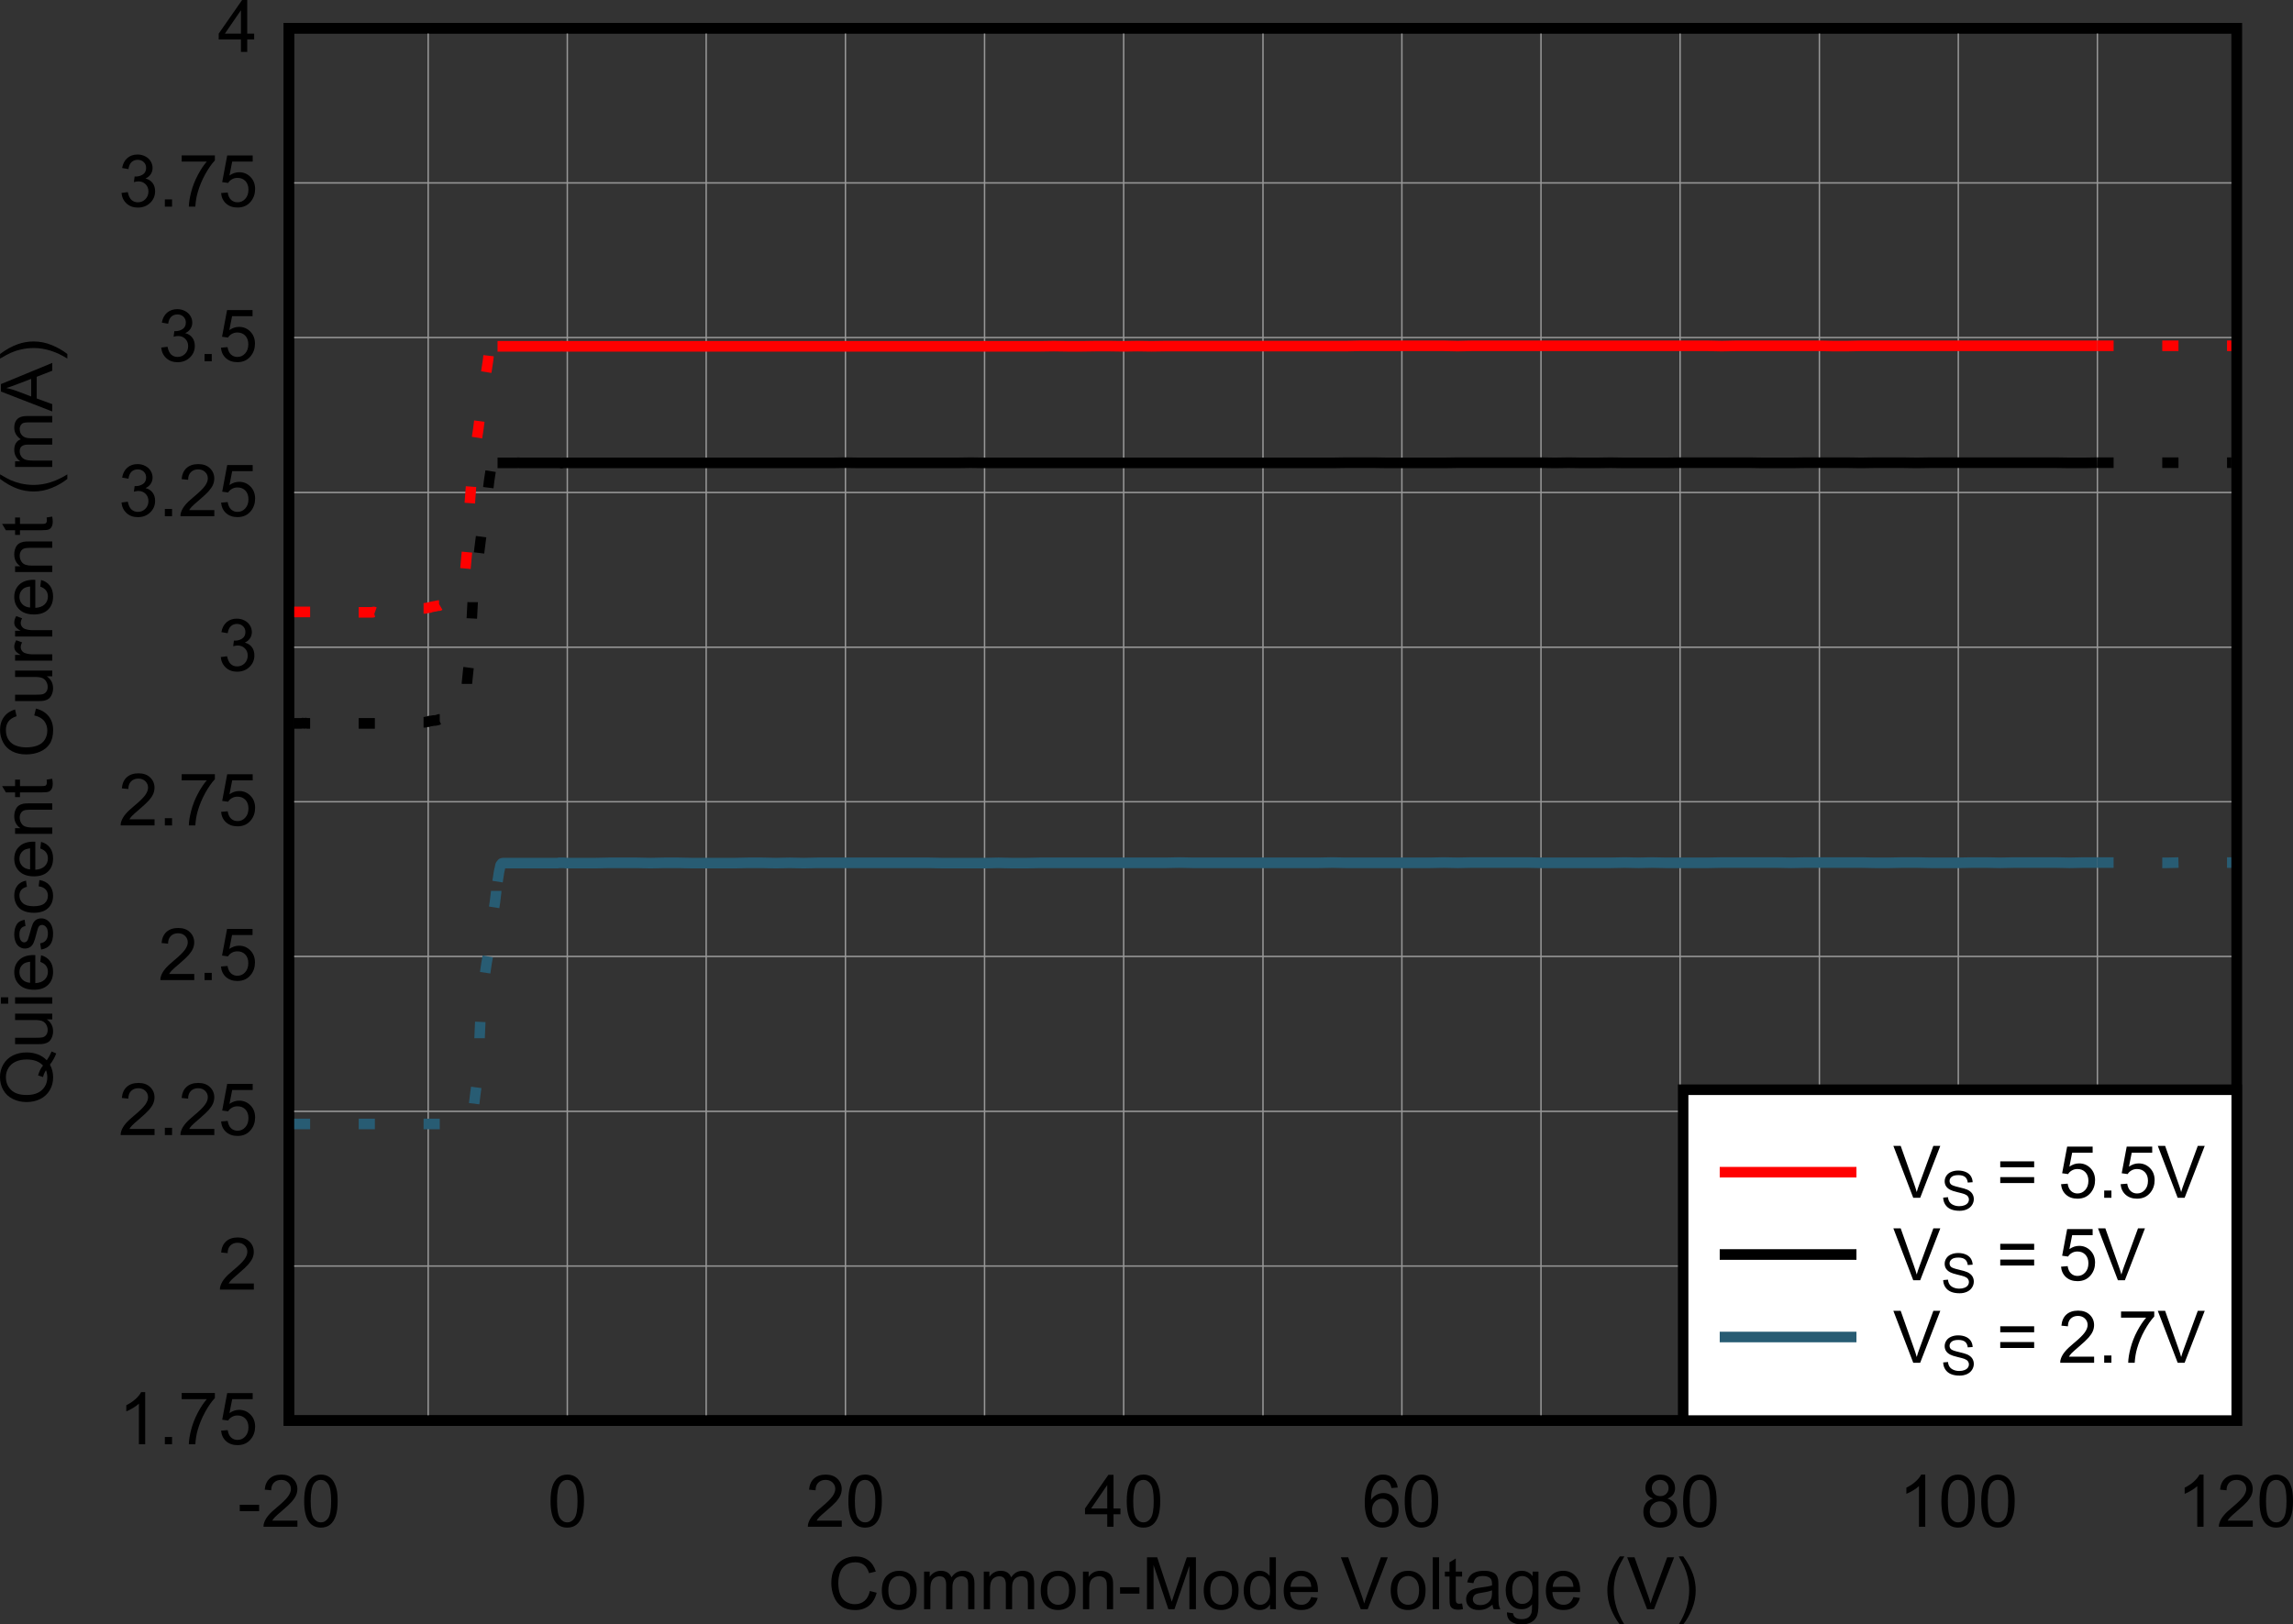 <?xml version="1.0" encoding="UTF-8" standalone="no"?>
<svg
   xmlns:dc="http://purl.org/dc/elements/1.1/"
   xmlns:cc="http://creativecommons.org/ns#"
   xmlns:rdf="http://www.w3.org/1999/02/22-rdf-syntax-ns#"
   xmlns:svg="http://www.w3.org/2000/svg"
   xmlns="http://www.w3.org/2000/svg"
   xmlns:xlink="http://www.w3.org/1999/xlink"
   xmlns:sodipodi="http://sodipodi.sourceforge.net/DTD/sodipodi-0.dtd"
   xmlns:inkscape="http://www.inkscape.org/namespaces/inkscape"
   sodipodi:docname="INA790 IQ vs VCM.pdf"
   id="svg579"
   version="1.2"
   viewBox="0 0 650.691 461.079"
   height="461.079pt"
   width="650.691pt">
  <rect x="0" y="0" width="650.691" height="461.079" fill="#333333" stroke="none"/>
  <sodipodi:namedview
     id="namedview581"
     inkscape:window-height="480"
     inkscape:window-width="640"
     inkscape:pageshadow="2"
     inkscape:pageopacity="0"
     guidetolerance="10"
     gridtolerance="10"
     objecttolerance="10"
     borderopacity="1"
     bordercolor="#666666"
     pagecolor="#ffffff" />
  <defs
     id="defs142">
    <g
       id="g140">
      <symbol
         id="glyph0-0"
         overflow="visible">
        <path
           inkscape:connector-curvature="0"
           id="path2"
           d="M 2.547,0 V -12.859 H 12.719 V 0 Z m 0.312,-0.328 h 9.531 v -12.219 h -9.531 z m 0,0"
           style="stroke:none" />
      </symbol>
      <symbol
         id="glyph0-1"
         overflow="visible">
        <path
           inkscape:connector-curvature="0"
           id="path5"
           d="m 11.953,-5.172 1.938,0.5 C 13.484,-3.066 12.754,-1.84 11.703,-1 10.648,-0.164 9.367,0.25 7.859,0.25 6.285,0.25 5.004,-0.07 4.016,-0.719 3.035,-1.363 2.289,-2.297 1.781,-3.516 1.27,-4.742 1.016,-6.062 1.016,-7.469 c 0,-1.539 0.285,-2.879 0.859,-4.016 0.582,-1.145 1.406,-2.016 2.469,-2.609 1.07,-0.59 2.254,-0.891 3.547,-0.891 1.457,0 2.68,0.379 3.672,1.125 0.988,0.75 1.68,1.809 2.078,3.172 l -1.906,0.453 c -0.336,-1.07 -0.824,-1.852 -1.469,-2.344 C 9.629,-13.066 8.82,-13.312 7.844,-13.312 c -1.117,0 -2.055,0.273 -2.812,0.812 -0.75,0.543 -1.277,1.273 -1.578,2.188 C 3.148,-9.395 3,-8.449 3,-7.484 c 0,1.25 0.176,2.348 0.531,3.281 0.363,0.938 0.926,1.637 1.688,2.094 0.77,0.461 1.598,0.688 2.484,0.688 1.07,0 1.984,-0.312 2.734,-0.938 0.746,-0.633 1.254,-1.57 1.516,-2.812 z m 0,0"
           style="stroke:none" />
      </symbol>
      <symbol
         id="glyph0-2"
         overflow="visible">
        <path
           inkscape:connector-curvature="0"
           id="path8"
           d="m 0.672,-5.328 c 0,-1.977 0.539,-3.441 1.625,-4.391 0.914,-0.789 2.023,-1.188 3.328,-1.188 1.445,0 2.629,0.48 3.547,1.438 0.926,0.961 1.391,2.289 1.391,3.984 0,1.375 -0.207,2.461 -0.609,3.25 -0.406,0.781 -1.004,1.395 -1.781,1.828 C 7.391,0.02 6.539,0.234 5.625,0.234 4.145,0.234 2.945,-0.238 2.031,-1.188 1.125,-2.145 0.672,-3.523 0.672,-5.328 Z m 1.844,0 c 0,1.367 0.289,2.387 0.875,3.062 C 3.98,-1.586 4.727,-1.25 5.625,-1.25 c 0.883,0 1.617,-0.336 2.203,-1.016 0.59,-0.684 0.891,-1.727 0.891,-3.125 0,-1.32 -0.301,-2.32 -0.891,-3 -0.594,-0.684 -1.332,-1.031 -2.203,-1.031 -0.898,0 -1.645,0.34 -2.234,1.016 -0.586,0.68 -0.875,1.707 -0.875,3.078 z m 0,0"
           style="stroke:none" />
      </symbol>
      <symbol
         id="glyph0-3"
         overflow="visible">
        <path
           inkscape:connector-curvature="0"
           id="path11"
           d="M 1.344,0 V -10.672 H 2.938 v 1.5 c 0.332,-0.52 0.773,-0.938 1.328,-1.25 0.551,-0.32 1.176,-0.484 1.875,-0.484 0.777,0 1.422,0.168 1.922,0.5 0.496,0.324 0.852,0.777 1.062,1.359 0.832,-1.238 1.914,-1.859 3.25,-1.859 1.051,0 1.859,0.293 2.422,0.875 0.559,0.586 0.844,1.488 0.844,2.703 V 0 h -1.781 v -6.719 c 0,-0.727 -0.059,-1.25 -0.172,-1.562 -0.117,-0.32 -0.332,-0.578 -0.641,-0.766 -0.305,-0.195 -0.66,-0.297 -1.062,-0.297 -0.742,0 -1.363,0.254 -1.859,0.75 -0.492,0.5 -0.734,1.301 -0.734,2.391 V 0 h -1.781 v -6.938 c 0,-0.801 -0.148,-1.398 -0.438,-1.797 -0.293,-0.402 -0.773,-0.609 -1.438,-0.609 -0.5,0 -0.965,0.137 -1.391,0.406 -0.43,0.262 -0.742,0.652 -0.938,1.172 C 3.219,-7.254 3.125,-6.508 3.125,-5.531 V 0 Z m 0,0"
           style="stroke:none" />
      </symbol>
      <symbol
         id="glyph0-4"
         overflow="visible">
        <path
           inkscape:connector-curvature="0"
           id="path14"
           d="m 1.344,0 v -10.672 h 1.609 v 1.516 c 0.77,-1.164 1.891,-1.75 3.359,-1.75 0.633,0 1.219,0.117 1.75,0.344 0.527,0.23 0.926,0.535 1.188,0.906 0.27,0.375 0.457,0.824 0.562,1.344 0.059,0.336 0.094,0.918 0.094,1.75 V 0 H 8.125 v -6.484 c 0,-0.738 -0.074,-1.289 -0.219,-1.656 -0.137,-0.363 -0.383,-0.656 -0.734,-0.875 C 6.816,-9.23 6.402,-9.344 5.938,-9.344 c -0.773,0 -1.434,0.246 -1.984,0.734 C 3.398,-8.117 3.125,-7.191 3.125,-5.828 V 0 Z m 0,0"
           style="stroke:none" />
      </symbol>
      <symbol
         id="glyph0-5"
         overflow="visible">
        <path
           inkscape:connector-curvature="0"
           id="path17"
           d="m 0.641,-4.422 v -1.812 h 5.5 v 1.812 z m 0,0"
           style="stroke:none" />
      </symbol>
      <symbol
         id="glyph0-6"
         overflow="visible">
        <path
           inkscape:connector-curvature="0"
           id="path20"
           d="M 1.516,0 V -14.734 H 4.406 l 3.453,10.438 c 0.309,0.969 0.539,1.695 0.688,2.172 0.164,-0.527 0.426,-1.316 0.781,-2.359 l 3.484,-10.25 h 2.594 V 0 H 13.547 V -12.328 L 9.312,0 H 7.578 L 3.375,-12.547 V 0 Z m 0,0"
           style="stroke:none" />
      </symbol>
      <symbol
         id="glyph0-7"
         overflow="visible">
        <path
           inkscape:connector-curvature="0"
           id="path23"
           d="M 8.188,0 V -1.344 C 7.52,-0.289 6.535,0.234 5.234,0.234 4.391,0.234 3.613,0 2.906,-0.469 2.207,-0.934 1.664,-1.586 1.281,-2.422 c -0.387,-0.84 -0.578,-1.812 -0.578,-2.906 0,-1.059 0.172,-2.023 0.516,-2.891 0.352,-0.871 0.879,-1.539 1.578,-2 0.707,-0.457 1.492,-0.688 2.359,-0.688 0.633,0 1.195,0.137 1.688,0.406 0.496,0.273 0.906,0.629 1.219,1.062 v -5.297 H 9.844 V 0 Z M 2.531,-5.328 c 0,1.367 0.281,2.387 0.844,3.062 0.57,0.68 1.25,1.016 2.031,1.016 0.777,0 1.441,-0.32 1.984,-0.969 0.551,-0.645 0.828,-1.629 0.828,-2.953 0,-1.457 -0.285,-2.531 -0.844,-3.219 -0.555,-0.684 -1.238,-1.031 -2.047,-1.031 -0.805,0 -1.473,0.332 -2,0.984 -0.531,0.656 -0.797,1.695 -0.797,3.109 z m 0,0"
           style="stroke:none" />
      </symbol>
      <symbol
         id="glyph0-8"
         overflow="visible">
        <path
           inkscape:connector-curvature="0"
           id="path26"
           d="m 8.562,-3.438 1.844,0.234 c -0.293,1.094 -0.836,1.945 -1.625,2.547 C 8,-0.062 6.992,0.234 5.766,0.234 c -1.543,0 -2.77,-0.477 -3.672,-1.438 C 1.195,-2.16 0.75,-3.508 0.75,-5.25 c 0,-1.789 0.453,-3.18 1.359,-4.172 0.914,-0.988 2.102,-1.484 3.562,-1.484 1.402,0 2.555,0.488 3.453,1.453 0.895,0.969 1.344,2.336 1.344,4.094 0,0.117 -0.008,0.277 -0.016,0.484 H 2.594 C 2.652,-3.695 2.977,-2.793 3.562,-2.172 4.152,-1.555 4.895,-1.25 5.781,-1.25 6.434,-1.25 6.992,-1.422 7.453,-1.766 7.918,-2.117 8.289,-2.676 8.562,-3.438 Z M 2.688,-6.359 H 8.578 C 8.504,-7.254 8.277,-7.926 7.906,-8.375 7.332,-9.07 6.59,-9.422 5.688,-9.422 c -0.824,0 -1.52,0.285 -2.078,0.844 -0.555,0.555 -0.863,1.293 -0.922,2.219 z m 0,0"
           style="stroke:none" />
      </symbol>
      <symbol
         id="glyph0-9"
         overflow="visible">
        <path
           inkscape:connector-curvature="0"
           id="path29"
           d=""
           style="stroke:none" />
      </symbol>
      <symbol
         id="glyph0-10"
         overflow="visible">
        <path
           inkscape:connector-curvature="0"
           id="path32"
           d="M 5.734,0 0.094,-14.734 H 2.172 L 5.953,-4.031 C 6.262,-3.176 6.52,-2.371 6.719,-1.625 6.945,-2.426 7.211,-3.227 7.516,-4.031 L 11.438,-14.734 h 1.969 L 7.703,0 Z m 0,0"
           style="stroke:none" />
      </symbol>
      <symbol
         id="glyph0-11"
         overflow="visible">
        <path
           inkscape:connector-curvature="0"
           id="path35"
           d="M 1.297,0 V -14.734 H 3.094 V 0 Z m 0,0"
           style="stroke:none" />
      </symbol>
      <symbol
         id="glyph0-12"
         overflow="visible">
        <path
           inkscape:connector-curvature="0"
           id="path38"
           d="M 5.25,-1.625 5.5,-0.016 C 5,0.086 4.551,0.141 4.156,0.141 3.5,0.141 2.992,0.035 2.641,-0.172 2.285,-0.379 2.035,-0.648 1.891,-0.984 1.742,-1.324 1.672,-2.039 1.672,-3.125 v -6.141 h -1.312 v -1.406 h 1.312 V -13.312 l 1.781,-1.094 v 3.734 H 5.25 v 1.406 H 3.453 v 6.234 c 0,0.523 0.031,0.855 0.094,1 0.059,0.148 0.16,0.27 0.297,0.359 0.145,0.086 0.348,0.125 0.609,0.125 0.207,0 0.473,-0.023 0.797,-0.078 z m 0,0"
           style="stroke:none" />
      </symbol>
      <symbol
         id="glyph0-13"
         overflow="visible">
        <path
           inkscape:connector-curvature="0"
           id="path41"
           d="M 8.219,-1.312 C 7.562,-0.75 6.926,-0.348 6.312,-0.109 5.695,0.117 5.039,0.234 4.344,0.234 c -1.156,0 -2.051,-0.285 -2.672,-0.859 -0.625,-0.57 -0.938,-1.301 -0.938,-2.188 0,-0.52 0.113,-0.992 0.344,-1.422 C 1.316,-4.668 1.625,-5.02 2,-5.281 2.383,-5.539 2.816,-5.738 3.297,-5.875 c 0.352,-0.09 0.883,-0.188 1.594,-0.281 1.434,-0.164 2.5,-0.367 3.188,-0.609 0,-0.246 0,-0.41 0,-0.484 0,-0.727 -0.168,-1.242 -0.5,-1.547 -0.461,-0.414 -1.137,-0.625 -2.031,-0.625 -0.844,0 -1.473,0.152 -1.875,0.453 -0.398,0.305 -0.691,0.832 -0.875,1.578 l -1.75,-0.234 c 0.152,-0.758 0.414,-1.367 0.781,-1.828 0.363,-0.465 0.891,-0.828 1.578,-1.078 0.684,-0.246 1.484,-0.375 2.391,-0.375 0.902,0 1.641,0.113 2.203,0.328 0.559,0.211 0.973,0.477 1.234,0.797 0.27,0.324 0.457,0.738 0.562,1.234 0.059,0.305 0.094,0.855 0.094,1.656 v 2.422 c 0,1.68 0.035,2.742 0.109,3.188 0.07,0.449 0.223,0.879 0.453,1.281 h -1.875 C 8.391,-0.371 8.27,-0.812 8.219,-1.312 Z M 8.078,-5.359 c -0.648,0.273 -1.621,0.504 -2.922,0.688 -0.742,0.105 -1.262,0.227 -1.562,0.359 -0.305,0.137 -0.539,0.336 -0.703,0.594 -0.168,0.262 -0.25,0.551 -0.25,0.859 0,0.48 0.176,0.883 0.531,1.203 0.363,0.324 0.895,0.484 1.594,0.484 0.684,0 1.297,-0.148 1.828,-0.453 0.539,-0.309 0.938,-0.734 1.188,-1.266 0.195,-0.402 0.297,-1.004 0.297,-1.797 z m 0,0"
           style="stroke:none" />
      </symbol>
      <symbol
         id="glyph0-14"
         overflow="visible">
        <path
           inkscape:connector-curvature="0"
           id="path44"
           d="m 1.016,0.891 1.734,0.25 c 0.07,0.539 0.273,0.938 0.609,1.188 0.434,0.332 1.039,0.5 1.812,0.5 0.832,0 1.473,-0.168 1.922,-0.5 C 7.539,1.992 7.844,1.523 8,0.922 8.09,0.555 8.141,-0.211 8.141,-1.391 7.359,-0.461 6.383,0 5.219,0 3.77,0 2.645,-0.523 1.844,-1.578 c -0.793,-1.059 -1.188,-2.332 -1.188,-3.812 0,-1.02 0.18,-1.957 0.547,-2.812 0.363,-0.863 0.891,-1.531 1.578,-2 0.695,-0.465 1.508,-0.703 2.438,-0.703 1.246,0 2.273,0.508 3.078,1.516 v -1.281 h 1.656 v 9.219 c 0,1.664 -0.168,2.844 -0.5,3.531 C 9.117,2.773 8.586,3.32 7.859,3.719 7.141,4.121 6.246,4.328 5.188,4.328 3.926,4.328 2.902,4.039 2.125,3.469 1.352,2.895 0.984,2.035 1.016,0.891 Z M 2.5,-5.531 c 0,1.406 0.27,2.434 0.812,3.078 C 3.863,-1.816 4.555,-1.5 5.391,-1.5 c 0.809,0 1.492,-0.316 2.047,-0.953 0.559,-0.645 0.844,-1.648 0.844,-3.016 0,-1.301 -0.289,-2.285 -0.859,-2.953 -0.574,-0.664 -1.262,-1 -2.062,-1 -0.805,0 -1.48,0.332 -2.031,0.984 C 2.773,-7.781 2.5,-6.809 2.5,-5.531 Z m 0,0"
           style="stroke:none" />
      </symbol>
      <symbol
         id="glyph0-15"
         overflow="visible">
        <path
           inkscape:connector-curvature="0"
           id="path47"
           d="M 4.766,4.328 C 3.773,3.066 2.934,1.59 2.25,-0.094 1.57,-1.777 1.234,-3.523 1.234,-5.328 c 0,-1.602 0.254,-3.133 0.766,-4.594 0.59,-1.684 1.516,-3.375 2.766,-5.062 h 1.281 C 5.242,-13.586 4.711,-12.59 4.453,-12 4.047,-11.07 3.727,-10.105 3.5,-9.109 c -0.293,1.262 -0.438,2.523 -0.438,3.781 0,3.219 0.992,6.438 2.984,9.656 z m 0,0"
           style="stroke:none" />
      </symbol>
      <symbol
         id="glyph0-16"
         overflow="visible">
        <path
           inkscape:connector-curvature="0"
           id="path50"
           d="m 2.516,4.328 h -1.281 c 1.977,-3.219 2.969,-6.438 2.969,-9.656 0,-1.258 -0.145,-2.508 -0.422,-3.75 -0.23,-0.996 -0.551,-1.961 -0.953,-2.891 -0.262,-0.602 -0.793,-1.609 -1.594,-3.016 h 1.281 c 1.238,1.688 2.16,3.379 2.766,5.062 0.508,1.461 0.766,2.992 0.766,4.594 0,1.805 -0.348,3.551 -1.031,5.234 -0.688,1.684 -1.523,3.16 -2.5,4.422 z m 0,0"
           style="stroke:none" />
      </symbol>
      <symbol
         id="glyph0-17"
         overflow="visible">
        <path
           inkscape:connector-curvature="0"
           id="path53"
           d="M 10.234,-1.734 V 0 h -9.625 C 0.598,-0.434 0.672,-0.852 0.828,-1.25 1.066,-1.914 1.457,-2.57 2,-3.219 2.539,-3.863 3.32,-4.609 4.344,-5.453 5.926,-6.762 6.992,-7.801 7.547,-8.562 c 0.559,-0.77 0.844,-1.492 0.844,-2.172 0,-0.715 -0.258,-1.32 -0.766,-1.812 -0.512,-0.496 -1.176,-0.75 -1.984,-0.75 -0.867,0 -1.559,0.27 -2.078,0.797 -0.512,0.523 -0.766,1.242 -0.766,2.156 l -1.844,-0.188 c 0.121,-1.383 0.598,-2.441 1.422,-3.172 0.82,-0.727 1.926,-1.094 3.312,-1.094 1.395,0 2.5,0.398 3.312,1.188 0.809,0.781 1.219,1.754 1.219,2.906 0,0.594 -0.121,1.18 -0.359,1.75 -0.242,0.562 -0.637,1.164 -1.188,1.797 -0.555,0.625 -1.473,1.488 -2.75,2.578 -1.074,0.918 -1.77,1.539 -2.078,1.859 -0.305,0.324 -0.555,0.652 -0.75,0.984 z m 0,0"
           style="stroke:none" />
      </symbol>
      <symbol
         id="glyph0-18"
         overflow="visible">
        <path
           inkscape:connector-curvature="0"
           id="path56"
           d="m 0.844,-7.266 c 0,-1.738 0.176,-3.141 0.531,-4.203 0.352,-1.059 0.879,-1.879 1.578,-2.453 0.695,-0.582 1.578,-0.875 2.641,-0.875 0.777,0 1.461,0.164 2.047,0.484 0.59,0.312 1.082,0.773 1.469,1.375 0.383,0.605 0.688,1.34 0.906,2.203 0.215,0.855 0.328,2.012 0.328,3.469 0,1.73 -0.18,3.129 -0.531,4.188 -0.355,1.062 -0.883,1.887 -1.578,2.469 C 7.535,-0.035 6.652,0.25 5.594,0.25 4.188,0.25 3.082,-0.258 2.281,-1.281 1.32,-2.496 0.844,-4.492 0.844,-7.266 Z m 1.844,0 c 0,2.418 0.273,4.027 0.828,4.828 0.559,0.805 1.254,1.203 2.078,1.203 0.82,0 1.508,-0.398 2.062,-1.203 C 8.215,-3.238 8.5,-4.848 8.5,-7.266 c 0,-2.426 -0.285,-4.035 -0.844,-4.828 -0.555,-0.801 -1.246,-1.203 -2.078,-1.203 -0.824,0 -1.48,0.355 -1.969,1.062 -0.617,0.898 -0.922,2.555 -0.922,4.969 z m 0,0"
           style="stroke:none" />
      </symbol>
      <symbol
         id="glyph0-19"
         overflow="visible">
        <path
           inkscape:connector-curvature="0"
           id="path59"
           d="m 6.578,0 v -3.531 h -6.312 V -5.188 L 6.906,-14.734 H 8.359 V -5.188 h 1.969 v 1.656 H 8.359 V 0 Z m 0,-5.188 v -6.641 l -4.562,6.641 z m 0,0"
           style="stroke:none" />
      </symbol>
      <symbol
         id="glyph0-20"
         overflow="visible">
        <path
           inkscape:connector-curvature="0"
           id="path62"
           d="m 10.125,-11.125 -1.781,0.141 C 8.188,-11.691 7.961,-12.207 7.672,-12.531 7.18,-13.039 6.582,-13.297 5.875,-13.297 c -0.562,0 -1.066,0.16 -1.5,0.469 -0.562,0.418 -1.008,1.027 -1.328,1.828 -0.324,0.793 -0.492,1.93 -0.5,3.406 C 2.973,-8.258 3.5,-8.754 4.125,-9.078 4.746,-9.398 5.398,-9.562 6.078,-9.562 c 1.195,0 2.211,0.449 3.047,1.344 0.832,0.887 1.25,2.035 1.25,3.438 0,0.93 -0.199,1.789 -0.594,2.578 C 9.395,-1.41 8.852,-0.801 8.156,-0.375 7.469,0.039 6.691,0.25 5.828,0.25 c -1.492,0 -2.711,-0.551 -3.656,-1.656 -0.938,-1.113 -1.406,-2.941 -1.406,-5.484 0,-2.84 0.52,-4.914 1.562,-6.219 0.902,-1.121 2.125,-1.688 3.656,-1.688 1.145,0 2.082,0.332 2.812,0.984 0.738,0.648 1.18,1.543 1.328,2.688 z m -7.297,6.359 c 0,0.617 0.129,1.211 0.391,1.781 0.258,0.574 0.625,1.012 1.094,1.312 0.465,0.293 0.961,0.438 1.484,0.438 0.746,0 1.395,-0.305 1.938,-0.922 0.539,-0.613 0.812,-1.453 0.812,-2.516 0,-1.02 -0.273,-1.82 -0.812,-2.406 -0.531,-0.582 -1.207,-0.875 -2.016,-0.875 -0.805,0 -1.488,0.293 -2.047,0.875 -0.562,0.586 -0.844,1.355 -0.844,2.312 z m 0,0"
           style="stroke:none" />
      </symbol>
      <symbol
         id="glyph0-21"
         overflow="visible">
        <path
           inkscape:connector-curvature="0"
           id="path65"
           d="M 3.594,-7.984 C 2.852,-8.262 2.301,-8.656 1.938,-9.156 1.582,-9.664 1.406,-10.281 1.406,-11 c 0,-1.059 0.379,-1.957 1.141,-2.688 0.758,-0.738 1.773,-1.109 3.047,-1.109 1.27,0 2.289,0.379 3.062,1.125 0.777,0.75 1.172,1.664 1.172,2.734 0,0.68 -0.18,1.273 -0.531,1.781 -0.355,0.5 -0.898,0.895 -1.625,1.172 0.895,0.293 1.578,0.77 2.047,1.422 0.465,0.656 0.703,1.445 0.703,2.359 0,1.25 -0.445,2.309 -1.328,3.172 C 8.219,-0.176 7.059,0.25 5.625,0.25 c -1.438,0 -2.602,-0.426 -3.484,-1.281 -0.875,-0.863 -1.312,-1.941 -1.312,-3.234 0,-0.957 0.238,-1.758 0.719,-2.406 0.477,-0.645 1.16,-1.082 2.047,-1.312 z m -0.359,-3.062 c 0,0.699 0.219,1.27 0.656,1.703 0.445,0.438 1.023,0.656 1.734,0.656 0.695,0 1.266,-0.219 1.703,-0.656 0.434,-0.434 0.656,-0.973 0.656,-1.609 0,-0.664 -0.23,-1.223 -0.688,-1.672 -0.449,-0.445 -1.012,-0.672 -1.688,-0.672 -0.68,0 -1.246,0.223 -1.703,0.656 -0.449,0.438 -0.672,0.973 -0.672,1.594 z M 2.656,-4.25 c 0,0.512 0.117,1.012 0.359,1.5 0.246,0.48 0.609,0.855 1.078,1.125 0.477,0.262 0.992,0.391 1.547,0.391 0.852,0 1.555,-0.273 2.109,-0.828 0.559,-0.559 0.844,-1.27 0.844,-2.125 0,-0.871 -0.289,-1.594 -0.859,-2.156 -0.574,-0.57 -1.293,-0.859 -2.156,-0.859 -0.836,0 -1.535,0.285 -2.094,0.844 C 2.93,-5.797 2.656,-5.09 2.656,-4.25 Z m 0,0"
           style="stroke:none" />
      </symbol>
      <symbol
         id="glyph0-22"
         overflow="visible">
        <path
           inkscape:connector-curvature="0"
           id="path68"
           d="m 7.578,0 h -1.781 v -11.531 c -0.438,0.418 -1.008,0.836 -1.703,1.25 -0.699,0.418 -1.324,0.73 -1.875,0.938 v -1.75 c 0.996,-0.477 1.867,-1.055 2.609,-1.734 0.746,-0.676 1.281,-1.332 1.594,-1.969 h 1.156 z m 0,0"
           style="stroke:none" />
      </symbol>
      <symbol
         id="glyph0-23"
         overflow="visible">
        <path
           inkscape:connector-curvature="0"
           id="path71"
           d="M 1.844,0 V -2.062 H 3.891 V 0 Z m 0,0"
           style="stroke:none" />
      </symbol>
      <symbol
         id="glyph0-24"
         overflow="visible">
        <path
           inkscape:connector-curvature="0"
           id="path74"
           d="m 0.969,-12.797 v -1.75 h 9.422 V -13.125 C 9.461,-12.133 8.539,-10.809 7.625,-9.156 6.719,-7.5 6.012,-5.793 5.516,-4.047 5.16,-2.816 4.934,-1.465 4.844,0 H 3 c 0.02,-1.152 0.242,-2.551 0.672,-4.188 0.434,-1.645 1.055,-3.227 1.859,-4.75 0.801,-1.527 1.656,-2.816 2.562,-3.859 z m 0,0"
           style="stroke:none" />
      </symbol>
      <symbol
         id="glyph0-25"
         overflow="visible">
        <path
           inkscape:connector-curvature="0"
           id="path77"
           d="m 0.844,-3.859 1.875,-0.156 c 0.145,0.93 0.469,1.629 0.969,2.094 0.508,0.461 1.117,0.688 1.828,0.688 0.863,0 1.594,-0.328 2.188,-0.984 0.602,-0.652 0.906,-1.523 0.906,-2.609 0,-1.027 -0.289,-1.844 -0.859,-2.438 -0.574,-0.602 -1.324,-0.906 -2.25,-0.906 -0.586,0 -1.113,0.137 -1.578,0.406 -0.461,0.262 -0.82,0.605 -1.078,1.031 l -1.688,-0.234 1.422,-7.562 H 9.812 v 1.734 H 4 L 3.219,-8.844 c 0.871,-0.613 1.789,-0.922 2.75,-0.922 1.27,0 2.344,0.449 3.219,1.344 C 10.059,-7.535 10.5,-6.395 10.5,-5 c 0,1.336 -0.387,2.492 -1.156,3.469 C 8.414,-0.344 7.137,0.25 5.516,0.25 4.191,0.25 3.105,-0.125 2.266,-0.875 1.43,-1.621 0.957,-2.617 0.844,-3.859 Z m 0,0"
           style="stroke:none" />
      </symbol>
      <symbol
         id="glyph0-26"
         overflow="visible">
        <path
           inkscape:connector-curvature="0"
           id="path80"
           d="M 0.859,-3.891 2.641,-4.125 c 0.207,1.023 0.555,1.762 1.047,2.219 0.496,0.449 1.102,0.672 1.812,0.672 0.832,0 1.539,-0.289 2.125,-0.875 C 8.207,-2.699 8.5,-3.438 8.5,-4.312 c 0,-0.832 -0.273,-1.516 -0.812,-2.047 -0.531,-0.539 -1.215,-0.812 -2.047,-0.812 -0.336,0 -0.758,0.07 -1.266,0.203 L 4.578,-8.562 c 0.121,0.012 0.223,0.016 0.297,0.016 0.758,0 1.441,-0.195 2.047,-0.594 C 7.535,-9.543 7.844,-10.164 7.844,-11 c 0,-0.664 -0.227,-1.211 -0.672,-1.641 -0.449,-0.434 -1.023,-0.656 -1.719,-0.656 -0.699,0 -1.285,0.223 -1.75,0.656 -0.461,0.438 -0.754,1.102 -0.875,1.984 l -1.797,-0.312 c 0.215,-1.215 0.711,-2.16 1.484,-2.828 0.777,-0.664 1.742,-1 2.891,-1 0.801,0 1.535,0.18 2.203,0.531 0.664,0.344 1.176,0.816 1.531,1.406 0.352,0.594 0.531,1.227 0.531,1.891 0,0.648 -0.176,1.23 -0.516,1.75 -0.336,0.523 -0.832,0.934 -1.484,1.234 0.852,0.211 1.52,0.633 2,1.266 0.477,0.625 0.719,1.418 0.719,2.375 0,1.281 -0.465,2.371 -1.391,3.266 -0.93,0.898 -2.102,1.344 -3.516,1.344 -1.281,0 -2.348,-0.383 -3.188,-1.156 -0.844,-0.77 -1.324,-1.77 -1.438,-3 z m 0,0"
           style="stroke:none" />
      </symbol>
      <symbol
         id="glyph0-27"
         overflow="visible">
        <path
           inkscape:connector-curvature="0"
           id="path83"
           d="M 10.75,-8.656 H 1.125 v -1.688 h 9.625 z m 0,4.469 H 1.125 V -5.875 h 9.625 z m 0,0"
           style="stroke:none" />
      </symbol>
      <symbol
         id="glyph1-0"
         overflow="visible">
        <path
           inkscape:connector-curvature="0"
           id="path86"
           d="m 0,-2.578 h -12.719 v -10.281 H 0 Z m -0.312,-0.312 v -9.656 h -12.078 v 9.656 z m 0,0"
           style="stroke:none" />
      </symbol>
      <symbol
         id="glyph1-1"
         overflow="visible">
        <path
           inkscape:connector-curvature="0"
           id="path89"
           d="m -1.562,-12.75 c 0.617,-0.902 1.07,-1.738 1.359,-2.5 L 1.125,-14.688 c -0.375,1.062 -0.973,2.121 -1.781,3.172 0.605,1.094 0.906,2.305 0.906,3.625 0,1.336 -0.316,2.543 -0.953,3.625 -0.633,1.086 -1.523,1.918 -2.672,2.5 -1.152,0.586 -2.457,0.875 -3.906,0.875 -1.434,0 -2.742,-0.289 -3.922,-0.875 -1.176,-0.59 -2.07,-1.43 -2.688,-2.516 -0.621,-1.09 -0.938,-2.312 -0.938,-3.656 0,-1.363 0.324,-2.586 0.969,-3.672 0.637,-1.09 1.535,-1.926 2.688,-2.5 1.148,-0.57 2.441,-0.859 3.875,-0.859 1.199,0 2.277,0.191 3.234,0.562 0.961,0.367 1.793,0.918 2.5,1.656 z m -2.453,4.297 c 0.305,-1.121 0.77,-2.055 1.391,-2.797 -1.039,-1.145 -2.598,-1.719 -4.672,-1.719 -1.176,0 -2.203,0.207 -3.078,0.609 -0.883,0.406 -1.566,1.004 -2.047,1.781 -0.488,0.781 -0.734,1.66 -0.734,2.625 0,1.461 0.492,2.668 1.469,3.625 0.98,0.961 2.449,1.438 4.406,1.438 1.898,0 3.352,-0.473 4.359,-1.422 1.012,-0.945 1.516,-2.16 1.516,-3.641 0,-0.695 -0.125,-1.352 -0.375,-1.969 -0.395,0.617 -0.676,1.262 -0.844,1.938 z m 0,0"
           style="stroke:none" />
      </symbol>
      <symbol
         id="glyph1-2"
         overflow="visible">
        <path
           inkscape:connector-curvature="0"
           id="path92"
           d="m 0,-8.344 h -1.547 c 1.188,0.824 1.781,1.949 1.781,3.375 0,0.637 -0.121,1.23 -0.359,1.781 -0.238,0.543 -0.535,0.945 -0.891,1.203 -0.363,0.262 -0.805,0.449 -1.328,0.562 -0.352,0.074 -0.91,0.109 -1.672,0.109 h -6.531 V -3.125 h 5.844 c 0.938,0 1.57,-0.035 1.891,-0.109 0.469,-0.113 0.84,-0.352 1.109,-0.719 0.273,-0.371 0.406,-0.832 0.406,-1.375 0,-0.539 -0.133,-1.047 -0.406,-1.516 -0.277,-0.477 -0.656,-0.816 -1.125,-1.016 -0.477,-0.195 -1.164,-0.297 -2.062,-0.297 h -5.656 v -1.812 H 0 Z m 0,0"
           style="stroke:none" />
      </symbol>
      <symbol
         id="glyph1-3"
         overflow="visible">
        <path
           inkscape:connector-curvature="0"
           id="path95"
           d="m -12.5,-1.359 h -2.062 v -1.812 H -12.5 Z m 12.5,0 h -10.547 v -1.812 H 0 Z m 0,0"
           style="stroke:none" />
      </symbol>
      <symbol
         id="glyph1-4"
         overflow="visible">
        <path
           inkscape:connector-curvature="0"
           id="path98"
           d="m -3.391,-8.656 0.219,-1.875 c 1.086,0.293 1.926,0.84 2.516,1.641 0.594,0.793 0.891,1.809 0.891,3.047 0,1.562 -0.473,2.805 -1.422,3.719 -0.945,0.918 -2.281,1.375 -4,1.375 -1.77,0 -3.145,-0.461 -4.125,-1.391 -0.977,-0.926 -1.469,-2.125 -1.469,-3.594 0,-1.426 0.48,-2.594 1.438,-3.5 0.961,-0.902 2.309,-1.359 4.047,-1.359 0.105,0 0.27,0.008 0.484,0.016 V -2.625 c 1.156,-0.059 2.043,-0.391 2.656,-0.984 0.617,-0.602 0.922,-1.348 0.922,-2.234 0,-0.664 -0.172,-1.234 -0.516,-1.703 -0.34,-0.465 -0.891,-0.836 -1.641,-1.109 z m -2.891,5.938 V -8.688 c -0.895,0.086 -1.562,0.316 -2,0.688 -0.684,0.574 -1.031,1.324 -1.031,2.25 0,0.824 0.277,1.523 0.828,2.094 0.543,0.562 1.277,0.879 2.203,0.938 z m 0,0"
           style="stroke:none" />
      </symbol>
      <symbol
         id="glyph1-5"
         overflow="visible">
        <path
           inkscape:connector-curvature="0"
           id="path101"
           d="m -3.156,-0.641 -0.266,-1.781 c 0.711,-0.102 1.254,-0.383 1.625,-0.844 0.375,-0.457 0.562,-1.098 0.562,-1.922 0,-0.832 -0.164,-1.445 -0.5,-1.844 -0.332,-0.402 -0.723,-0.609 -1.172,-0.609 -0.402,0 -0.723,0.18 -0.953,0.531 -0.164,0.25 -0.367,0.871 -0.609,1.859 -0.332,1.324 -0.617,2.242 -0.859,2.75 -0.238,0.512 -0.57,0.902 -1,1.172 C -6.754,-1.066 -7.227,-0.938 -7.75,-0.938 c -0.465,0 -0.898,-0.109 -1.297,-0.328 -0.402,-0.215 -0.738,-0.516 -1,-0.891 -0.207,-0.277 -0.379,-0.66 -0.516,-1.141 -0.145,-0.488 -0.219,-1.008 -0.219,-1.562 0,-0.84 0.121,-1.578 0.359,-2.203 0.23,-0.633 0.555,-1.102 0.969,-1.406 0.406,-0.301 0.949,-0.508 1.625,-0.625 l 0.234,1.766 C -8.133,-7.242 -8.555,-7.008 -8.859,-6.625 -9.16,-6.238 -9.312,-5.695 -9.312,-5 c 0,0.836 0.137,1.43 0.406,1.781 0.273,0.355 0.59,0.531 0.953,0.531 0.23,0 0.441,-0.07 0.625,-0.219 0.188,-0.145 0.348,-0.375 0.469,-0.688 0.074,-0.184 0.23,-0.719 0.469,-1.594 0.336,-1.277 0.613,-2.172 0.828,-2.672 0.211,-0.508 0.523,-0.91 0.938,-1.203 0.406,-0.289 0.918,-0.438 1.531,-0.438 0.594,0 1.16,0.18 1.688,0.531 0.523,0.355 0.93,0.867 1.219,1.531 0.277,0.656 0.422,1.41 0.422,2.25 0,1.387 -0.281,2.445 -0.844,3.172 -0.57,0.719 -1.422,1.18 -2.547,1.375 z m 0,0"
           style="stroke:none" />
      </symbol>
      <symbol
         id="glyph1-6"
         overflow="visible">
        <path
           inkscape:connector-curvature="0"
           id="path104"
           d="m -3.859,-8.312 0.219,-1.781 c 1.219,0.188 2.176,0.684 2.859,1.484 0.68,0.805 1.016,1.789 1.016,2.953 0,1.461 -0.469,2.637 -1.406,3.531 -0.945,0.887 -2.301,1.328 -4.062,1.328 -1.133,0 -2.129,-0.191 -2.984,-0.578 -0.852,-0.383 -1.492,-0.969 -1.922,-1.75 -0.426,-0.777 -0.641,-1.629 -0.641,-2.547 0,-1.152 0.293,-2.098 0.875,-2.828 0.574,-0.738 1.395,-1.211 2.453,-1.422 l 0.266,1.75 c -0.707,0.168 -1.238,0.465 -1.594,0.891 -0.352,0.43 -0.531,0.945 -0.531,1.547 0,0.906 0.324,1.648 0.969,2.219 0.648,0.574 1.668,0.859 3.062,0.859 1.418,0 2.449,-0.273 3.094,-0.828 0.637,-0.551 0.953,-1.27 0.953,-2.156 0,-0.707 -0.211,-1.297 -0.641,-1.766 -0.426,-0.477 -1.086,-0.781 -1.984,-0.906 z m 0,0"
           style="stroke:none" />
      </symbol>
      <symbol
         id="glyph1-7"
         overflow="visible">
        <path
           inkscape:connector-curvature="0"
           id="path107"
           d="m 0,-1.359 h -10.547 v -1.625 h 1.5 c -1.152,-0.777 -1.734,-1.91 -1.734,-3.391 0,-0.645 0.117,-1.238 0.344,-1.781 0.219,-0.539 0.52,-0.941 0.891,-1.203 0.375,-0.27 0.82,-0.457 1.328,-0.562 0.324,-0.07 0.902,-0.109 1.734,-0.109 H 0 v 1.812 h -6.422 c -0.727,0 -1.27,0.074 -1.625,0.219 -0.363,0.137 -0.648,0.387 -0.859,0.75 -0.215,0.355 -0.328,0.773 -0.328,1.25 0,0.773 0.246,1.441 0.734,2 0.48,0.555 1.395,0.828 2.734,0.828 H 0 Z m 0,0"
           style="stroke:none" />
      </symbol>
      <symbol
         id="glyph1-8"
         overflow="visible">
        <path
           inkscape:connector-curvature="0"
           id="path110"
           d="m -1.594,-5.312 1.578,-0.25 c 0.102,0.512 0.156,0.965 0.156,1.359 0,0.656 -0.105,1.168 -0.312,1.531 -0.207,0.367 -0.477,0.621 -0.812,0.766 -0.332,0.148 -1.035,0.219 -2.109,0.219 h -6.062 v 1.328 h -1.391 V -1.688 h -2.609 l -1.078,-1.797 h 3.688 V -5.312 h 1.391 v 1.828 h 6.172 c 0.512,0 0.84,-0.031 0.984,-0.094 0.148,-0.059 0.262,-0.164 0.344,-0.312 0.086,-0.145 0.125,-0.352 0.125,-0.625 0,-0.195 -0.02,-0.461 -0.062,-0.797 z m 0,0"
           style="stroke:none" />
      </symbol>
      <symbol
         id="glyph1-9"
         overflow="visible">
        <path
           inkscape:connector-curvature="0"
           id="path113"
           d=""
           style="stroke:none" />
      </symbol>
      <symbol
         id="glyph1-10"
         overflow="visible">
        <path
           inkscape:connector-curvature="0"
           id="path116"
           d="M -5.109,-12.094 -4.625,-14.047 c 1.586,0.406 2.793,1.145 3.625,2.203 0.836,1.062 1.25,2.363 1.25,3.891 0,1.594 -0.316,2.895 -0.953,3.891 -0.645,0.992 -1.57,1.746 -2.781,2.266 -1.207,0.512 -2.508,0.766 -3.906,0.766 -1.52,0 -2.844,-0.289 -3.969,-0.875 -1.121,-0.582 -1.977,-1.414 -2.562,-2.5 -0.59,-1.082 -0.891,-2.273 -0.891,-3.578 0,-1.465 0.379,-2.703 1.125,-3.703 0.742,-1.008 1.785,-1.711 3.125,-2.109 l 0.438,1.922 c -1.059,0.344 -1.832,0.84 -2.312,1.484 -0.477,0.648 -0.719,1.465 -0.719,2.453 0,1.137 0.273,2.086 0.812,2.844 0.531,0.762 1.254,1.301 2.156,1.609 0.898,0.305 1.824,0.453 2.781,0.453 1.242,0 2.324,-0.18 3.25,-0.547 0.93,-0.363 1.621,-0.93 2.078,-1.703 0.449,-0.77 0.672,-1.602 0.672,-2.5 0,-1.09 -0.305,-2.02 -0.922,-2.781 -0.621,-0.758 -1.551,-1.27 -2.781,-1.531 z m 0,0"
           style="stroke:none" />
      </symbol>
      <symbol
         id="glyph1-11"
         overflow="visible">
        <path
           inkscape:connector-curvature="0"
           id="path119"
           d="m 0,-1.344 h -10.547 v -1.625 h 1.594 c -0.746,-0.414 -1.238,-0.797 -1.469,-1.141 -0.238,-0.352 -0.359,-0.742 -0.359,-1.172 0,-0.602 0.191,-1.223 0.562,-1.859 l 1.672,0.625 C -8.805,-6.066 -8.938,-5.621 -8.938,-5.188 c 0,0.398 0.121,0.758 0.359,1.078 0.23,0.312 0.555,0.535 0.969,0.656 0.637,0.211 1.336,0.312 2.094,0.312 H 0 Z m 0,0"
           style="stroke:none" />
      </symbol>
      <symbol
         id="glyph1-12"
         overflow="visible">
        <path
           inkscape:connector-curvature="0"
           id="path122"
           d="m 4.281,-4.812 c -1.25,1 -2.711,1.848 -4.375,2.531 -1.664,0.688 -3.395,1.031 -5.188,1.031 -1.57,0 -3.078,-0.254 -4.516,-0.766 -1.676,-0.602 -3.348,-1.535 -5.016,-2.797 v -1.297 c 1.375,0.812 2.363,1.352 2.953,1.609 0.918,0.406 1.871,0.73 2.859,0.969 1.242,0.281 2.488,0.422 3.734,0.422 3.188,0 6.367,-1 9.547,-3 z m 0,0"
           style="stroke:none" />
      </symbol>
      <symbol
         id="glyph1-13"
         overflow="visible">
        <path
           inkscape:connector-curvature="0"
           id="path125"
           d="M 0,-1.359 H -10.547 V -2.969 H -9.062 c -0.52,-0.34 -0.938,-0.789 -1.25,-1.344 -0.309,-0.551 -0.469,-1.18 -0.469,-1.891 0,-0.789 0.164,-1.438 0.484,-1.938 0.324,-0.508 0.777,-0.867 1.359,-1.078 -1.227,-0.84 -1.844,-1.941 -1.844,-3.297 0,-1.059 0.293,-1.875 0.875,-2.438 0.574,-0.57 1.465,-0.859 2.672,-0.859 H 0 v 1.797 h -6.641 c -0.715,0 -1.234,0.059 -1.547,0.172 -0.309,0.117 -0.562,0.332 -0.75,0.641 -0.195,0.312 -0.297,0.676 -0.297,1.078 0,0.75 0.246,1.379 0.734,1.875 0.492,0.5 1.285,0.75 2.375,0.75 H 0 v 1.797 h -6.859 c -0.789,0 -1.383,0.152 -1.781,0.453 -0.395,0.293 -0.594,0.773 -0.594,1.438 0,0.512 0.137,0.988 0.406,1.422 0.262,0.43 0.648,0.742 1.156,0.938 0.512,0.188 1.246,0.281 2.203,0.281 H 0 Z m 0,0"
           style="stroke:none" />
      </symbol>
      <symbol
         id="glyph1-14"
         overflow="visible">
        <path
           inkscape:connector-curvature="0"
           id="path128"
           d="M 0,0.031 -14.562,-5.625 V -7.734 L 0,-13.75 v 2.219 l -4.406,1.719 v 6.156 L 0,-2.047 Z m -5.984,-4.25 v -5 l -4.031,1.547 c -1.215,0.469 -2.223,0.82 -3.016,1.047 0.938,0.188 1.867,0.449 2.781,0.781 z m 0,0"
           style="stroke:none" />
      </symbol>
      <symbol
         id="glyph1-15"
         overflow="visible">
        <path
           inkscape:connector-curvature="0"
           id="path131"
           d="M 4.281,-2.547 V -1.25 c -3.18,-1.996 -6.359,-3 -9.547,-3 -1.238,0 -2.473,0.148 -3.703,0.438 -0.988,0.219 -1.941,0.539 -2.859,0.953 -0.59,0.262 -1.586,0.801 -2.984,1.609 v -1.297 c 1.668,-1.258 3.34,-2.188 5.016,-2.781 1.438,-0.52 2.945,-0.781 4.516,-0.781 1.793,0 3.523,0.352 5.188,1.047 1.664,0.688 3.125,1.527 4.375,2.516 z m 0,0"
           style="stroke:none" />
      </symbol>
      <symbol
         id="glyph2-0"
         overflow="visible">
        <path
           inkscape:connector-curvature="0"
           id="path134"
           d="m 1.906,0 v -9.641 h 7.625 V 0 Z m 0.234,-0.234 h 7.156 v -9.156 h -7.156 z m 0,0"
           style="stroke:none" />
      </symbol>
      <symbol
         id="glyph2-1"
         overflow="visible">
        <path
           inkscape:connector-curvature="0"
           id="path137"
           d="m 0.688,-3.547 1.359,-0.125 C 2.105,-3.117 2.258,-2.664 2.5,-2.312 c 0.238,0.355 0.602,0.645 1.094,0.859 0.496,0.219 1.055,0.328 1.672,0.328 0.551,0 1.035,-0.082 1.453,-0.25 C 7.145,-1.539 7.461,-1.766 7.672,-2.047 7.879,-2.336 7.984,-2.656 7.984,-3 7.984,-3.34 7.883,-3.645 7.688,-3.906 7.488,-4.164 7.16,-4.383 6.703,-4.562 6.41,-4.676 5.758,-4.852 4.75,-5.094 3.75,-5.332 3.051,-5.562 2.656,-5.781 2.133,-6.059 1.742,-6.406 1.484,-6.812 c -0.25,-0.402 -0.375,-0.863 -0.375,-1.375 0,-0.551 0.156,-1.066 0.469,-1.547 0.309,-0.488 0.766,-0.859 1.359,-1.109 0.602,-0.258 1.27,-0.391 2,-0.391 0.809,0 1.523,0.137 2.141,0.406 0.621,0.262 1.102,0.648 1.438,1.156 0.332,0.512 0.508,1.098 0.531,1.75 L 7.656,-7.828 C 7.582,-8.523 7.332,-9.051 6.906,-9.406 6.477,-9.758 5.84,-9.938 5,-9.938 c -0.875,0 -1.512,0.164 -1.906,0.484 C 2.695,-9.129 2.5,-8.738 2.5,-8.281 c 0,0.398 0.141,0.727 0.422,0.984 0.277,0.25 1.004,0.512 2.172,0.781 1.176,0.273 1.984,0.508 2.422,0.703 0.633,0.293 1.102,0.668 1.406,1.125 0.301,0.461 0.453,0.98 0.453,1.562 0,0.594 -0.168,1.152 -0.5,1.672 -0.336,0.523 -0.816,0.93 -1.438,1.219 C 6.82,0.043 6.121,0.188 5.344,0.188 4.352,0.188 3.523,0.039 2.859,-0.25 2.191,-0.539 1.664,-0.977 1.281,-1.562 0.906,-2.145 0.707,-2.805 0.688,-3.547 Z m 0,0"
           style="stroke:none" />
      </symbol>
    </g>
  </defs>
  <g
     transform="translate(-63.243,-78.494)"
     id="surface1">
    <g
       id="g152"
       style="fill:#000000;fill-opacity:1">
      <use
         height="100%"
         width="100%"
         id="use144"
         y="535.245"
         x="298.129"
         xlink:href="#glyph0-1" />
      <use
         height="100%"
         width="100%"
         id="use146"
         y="535.245"
         x="312.814"
         xlink:href="#glyph0-2" />
      <use
         height="100%"
         width="100%"
         id="use148"
         y="535.245"
         x="324.122"
         xlink:href="#glyph0-3" />
      <use
         height="100%"
         width="100%"
         id="use150"
         y="535.245"
         x="341.064"
         xlink:href="#glyph0-3" />
    </g>
    <g
       id="g158"
       style="fill:#000000;fill-opacity:1">
      <use
         height="100%"
         width="100%"
         id="use154"
         y="535.245"
         x="357.905"
         xlink:href="#glyph0-2" />
      <use
         height="100%"
         width="100%"
         id="use156"
         y="535.245"
         x="369.213"
         xlink:href="#glyph0-4" />
    </g>
    <g
       id="g172"
       style="fill:#000000;fill-opacity:1">
      <use
         height="100%"
         width="100%"
         id="use160"
         y="535.245"
         x="380.44"
         xlink:href="#glyph0-5" />
      <use
         height="100%"
         width="100%"
         id="use162"
         y="535.245"
         x="387.213"
         xlink:href="#glyph0-6" />
      <use
         height="100%"
         width="100%"
         id="use164"
         y="535.245"
         x="404.155"
         xlink:href="#glyph0-2" />
      <use
         height="100%"
         width="100%"
         id="use166"
         y="535.245"
         x="415.463"
         xlink:href="#glyph0-7" />
      <use
         height="100%"
         width="100%"
         id="use168"
         y="535.245"
         x="426.772"
         xlink:href="#glyph0-8" />
      <use
         height="100%"
         width="100%"
         id="use170"
         y="535.245"
         x="438.08"
         xlink:href="#glyph0-9" />
    </g>
    <g
       id="g180"
       style="fill:#000000;fill-opacity:1">
      <use
         height="100%"
         width="100%"
         id="use174"
         y="535.245"
         x="443.653"
         xlink:href="#glyph0-10" />
      <use
         height="100%"
         width="100%"
         id="use176"
         y="535.245"
         x="457.219"
         xlink:href="#glyph0-2" />
      <use
         height="100%"
         width="100%"
         id="use178"
         y="535.245"
         x="468.527"
         xlink:href="#glyph0-11" />
    </g>
    <g
       id="g196"
       style="fill:#000000;fill-opacity:1">
      <use
         height="100%"
         width="100%"
         id="use182"
         y="535.245"
         x="472.9"
         xlink:href="#glyph0-12" />
      <use
         height="100%"
         width="100%"
         id="use184"
         y="535.245"
         x="478.554"
         xlink:href="#glyph0-13" />
      <use
         height="100%"
         width="100%"
         id="use186"
         y="535.245"
         x="489.862"
         xlink:href="#glyph0-14" />
      <use
         height="100%"
         width="100%"
         id="use188"
         y="535.245"
         x="501.17"
         xlink:href="#glyph0-8" />
      <use
         height="100%"
         width="100%"
         id="use190"
         y="535.245"
         x="512.479"
         xlink:href="#glyph0-9" />
      <use
         height="100%"
         width="100%"
         id="use192"
         y="535.245"
         x="518.133"
         xlink:href="#glyph0-15" />
      <use
         height="100%"
         width="100%"
         id="use194"
         y="535.245"
         x="524.906"
         xlink:href="#glyph0-10" />
    </g>
    <g
       id="g200"
       style="fill:#000000;fill-opacity:1">
      <use
         height="100%"
         width="100%"
         id="use198"
         y="535.245"
         x="538.39"
         xlink:href="#glyph0-16" />
    </g>
    <g
       id="g210"
       style="fill:#000000;fill-opacity:1">
      <use
         height="100%"
         width="100%"
         id="use202"
         y="392.185"
         x="78.071"
         xlink:href="#glyph1-1" />
      <use
         height="100%"
         width="100%"
         id="use204"
         y="376.175"
         x="78.071"
         xlink:href="#glyph1-2" />
      <use
         height="100%"
         width="100%"
         id="use206"
         y="364.734"
         x="78.071"
         xlink:href="#glyph1-3" />
      <use
         height="100%"
         width="100%"
         id="use208"
         y="360.165"
         x="78.071"
         xlink:href="#glyph1-4" />
    </g>
    <g
       id="g216"
       style="fill:#000000;fill-opacity:1">
      <use
         height="100%"
         width="100%"
         id="use212"
         y="348.662"
         x="78.071"
         xlink:href="#glyph1-5" />
      <use
         height="100%"
         width="100%"
         id="use214"
         y="338.373"
         x="78.071"
         xlink:href="#glyph1-6" />
    </g>
    <g
       id="g238"
       style="fill:#000000;fill-opacity:1">
      <use
         height="100%"
         width="100%"
         id="use218"
         y="327.98"
         x="78.071"
         xlink:href="#glyph1-4" />
      <use
         height="100%"
         width="100%"
         id="use220"
         y="316.539"
         x="78.071"
         xlink:href="#glyph1-7" />
      <use
         height="100%"
         width="100%"
         id="use222"
         y="305.097"
         x="78.071"
         xlink:href="#glyph1-8" />
      <use
         height="100%"
         width="100%"
         id="use224"
         y="299.376"
         x="78.071"
         xlink:href="#glyph1-9" />
      <use
         height="100%"
         width="100%"
         id="use226"
         y="293.655"
         x="78.071"
         xlink:href="#glyph1-10" />
      <use
         height="100%"
         width="100%"
         id="use228"
         y="278.798"
         x="78.071"
         xlink:href="#glyph1-2" />
      <use
         height="100%"
         width="100%"
         id="use230"
         y="267.356"
         x="78.071"
         xlink:href="#glyph1-11" />
      <use
         height="100%"
         width="100%"
         id="use232"
         y="260.503"
         x="78.071"
         xlink:href="#glyph1-11" />
      <use
         height="100%"
         width="100%"
         id="use234"
         y="253.651"
         x="78.071"
         xlink:href="#glyph1-4" />
      <use
         height="100%"
         width="100%"
         id="use236"
         y="242.209"
         x="78.071"
         xlink:href="#glyph1-7" />
    </g>
    <g
       id="g252"
       style="fill:#000000;fill-opacity:1">
      <use
         height="100%"
         width="100%"
         id="use240"
         y="230.685"
         x="78.071"
         xlink:href="#glyph1-8" />
      <use
         height="100%"
         width="100%"
         id="use242"
         y="224.964"
         x="78.071"
         xlink:href="#glyph1-9" />
      <use
         height="100%"
         width="100%"
         id="use244"
         y="219.244"
         x="78.071"
         xlink:href="#glyph1-12" />
      <use
         height="100%"
         width="100%"
         id="use246"
         y="212.391"
         x="78.071"
         xlink:href="#glyph1-13" />
      <use
         height="100%"
         width="100%"
         id="use248"
         y="195.249"
         x="78.071"
         xlink:href="#glyph1-14" />
      <use
         height="100%"
         width="100%"
         id="use250"
         y="181.523"
         x="78.071"
         xlink:href="#glyph1-15" />
    </g>
    <path
       inkscape:connector-curvature="0"
       id="path254"
       transform="matrix(2.894,0,-2.00168e-8,-2.928,50.4,549)"
       d="M 32.767,22.985 H 223.757 V 157.955 H 32.767 Z m 0,0"
       style="fill:none;stroke:#000000;stroke-width:1.027;stroke-linecap:round;stroke-linejoin:miter;stroke-miterlimit:10;stroke-opacity:1" />
    <g
       id="g262"
       style="fill:#000000;fill-opacity:1">
      <use
         height="100%"
         width="100%"
         id="use256"
         y="511.835"
         x="130.635"
         xlink:href="#glyph0-5" />
      <use
         height="100%"
         width="100%"
         id="use258"
         y="511.835"
         x="137.408"
         xlink:href="#glyph0-17" />
      <use
         height="100%"
         width="100%"
         id="use260"
         y="511.835"
         x="148.716"
         xlink:href="#glyph0-18" />
    </g>
    <path
       inkscape:connector-curvature="0"
       id="path264"
       transform="matrix(2.894,0,-2.00168e-8,-2.928,50.4,549)"
       d="m 46.423,157.95 -1e-6,-134.991"
       style="fill:none;stroke:#979797;stroke-width:0.14;stroke-linecap:butt;stroke-linejoin:round;stroke-miterlimit:10;stroke-opacity:1" />
    <path
       inkscape:connector-curvature="0"
       id="path266"
       transform="matrix(2.894,0,-2.00168e-8,-2.928,50.4,549)"
       d="m 60.066,157.95 -1e-6,-134.991"
       style="fill:none;stroke:#979797;stroke-width:0.14;stroke-linecap:butt;stroke-linejoin:round;stroke-miterlimit:10;stroke-opacity:1" />
    <g
       id="g270"
       style="fill:#000000;fill-opacity:1">
      <use
         height="100%"
         width="100%"
         id="use268"
         y="511.835"
         x="218.629"
         xlink:href="#glyph0-18" />
    </g>
    <path
       inkscape:connector-curvature="0"
       id="path272"
       transform="matrix(2.894,0,-2.00168e-8,-2.928,50.4,549)"
       d="m 73.683,157.95 -10e-7,-134.991"
       style="fill:none;stroke:#979797;stroke-width:0.14;stroke-linecap:butt;stroke-linejoin:round;stroke-miterlimit:10;stroke-opacity:1" />
    <path
       inkscape:connector-curvature="0"
       id="path274"
       transform="matrix(2.894,0,-2.00168e-8,-2.928,50.4,549)"
       d="m 87.339,157.95 -10e-7,-134.991"
       style="fill:none;stroke:#979797;stroke-width:0.14;stroke-linecap:butt;stroke-linejoin:round;stroke-miterlimit:10;stroke-opacity:1" />
    <g
       id="g280"
       style="fill:#000000;fill-opacity:1">
      <use
         height="100%"
         width="100%"
         id="use276"
         y="511.835"
         x="291.879"
         xlink:href="#glyph0-17" />
      <use
         height="100%"
         width="100%"
         id="use278"
         y="511.835"
         x="303.148"
         xlink:href="#glyph0-18" />
    </g>
    <path
       inkscape:connector-curvature="0"
       id="path282"
       transform="matrix(2.894,0,-2.00168e-8,-2.928,50.4,549)"
       d="M 100.979,157.95 V 22.959"
       style="fill:none;stroke:#979797;stroke-width:0.14;stroke-linecap:butt;stroke-linejoin:round;stroke-miterlimit:10;stroke-opacity:1" />
    <path
       inkscape:connector-curvature="0"
       id="path284"
       transform="matrix(2.894,0,-2.00168e-8,-2.928,50.4,549)"
       d="M 114.62,157.95 V 22.959"
       style="fill:none;stroke:#979797;stroke-width:0.14;stroke-linecap:butt;stroke-linejoin:round;stroke-miterlimit:10;stroke-opacity:1" />
    <g
       id="g290"
       style="fill:#000000;fill-opacity:1">
      <use
         height="100%"
         width="100%"
         id="use286"
         y="511.835"
         x="370.867"
         xlink:href="#glyph0-19" />
      <use
         height="100%"
         width="100%"
         id="use288"
         y="511.835"
         x="382.136"
         xlink:href="#glyph0-18" />
    </g>
    <path
       inkscape:connector-curvature="0"
       id="path292"
       transform="matrix(2.894,0,-2.00168e-8,-2.928,50.4,549)"
       d="M 128.28,157.95 V 22.959"
       style="fill:none;stroke:#979797;stroke-width:0.14;stroke-linecap:butt;stroke-linejoin:round;stroke-miterlimit:10;stroke-opacity:1" />
    <path
       inkscape:connector-curvature="0"
       id="path294"
       transform="matrix(2.894,0,-2.00168e-8,-2.928,50.4,549)"
       d="M 141.9,157.95 V 22.959"
       style="fill:none;stroke:#979797;stroke-width:0.14;stroke-linecap:butt;stroke-linejoin:round;stroke-miterlimit:10;stroke-opacity:1" />
    <g
       id="g300"
       style="fill:#000000;fill-opacity:1">
      <use
         height="100%"
         width="100%"
         id="use296"
         y="511.835"
         x="449.754"
         xlink:href="#glyph0-20" />
      <use
         height="100%"
         width="100%"
         id="use298"
         y="511.835"
         x="461.023"
         xlink:href="#glyph0-18" />
    </g>
    <path
       inkscape:connector-curvature="0"
       id="path302"
       transform="matrix(2.894,0,-2.00168e-8,-2.928,50.4,549)"
       d="M 155.54,157.95 V 22.959"
       style="fill:none;stroke:#979797;stroke-width:0.14;stroke-linecap:butt;stroke-linejoin:round;stroke-miterlimit:10;stroke-opacity:1" />
    <path
       inkscape:connector-curvature="0"
       id="path304"
       transform="matrix(2.894,0,-2.00168e-8,-2.928,50.4,549)"
       d="M 169.18,157.95 V 22.959"
       style="fill:none;stroke:#979797;stroke-width:0.14;stroke-linecap:butt;stroke-linejoin:round;stroke-miterlimit:10;stroke-opacity:1" />
    <g
       id="g310"
       style="fill:#000000;fill-opacity:1">
      <use
         height="100%"
         width="100%"
         id="use306"
         y="511.835"
         x="528.756"
         xlink:href="#glyph0-21" />
      <use
         height="100%"
         width="100%"
         id="use308"
         y="511.835"
         x="540.025"
         xlink:href="#glyph0-18" />
    </g>
    <path
       inkscape:connector-curvature="0"
       id="path312"
       transform="matrix(2.894,0,-2.00168e-8,-2.928,50.4,549)"
       d="M 182.84,157.95 V 22.959"
       style="fill:none;stroke:#979797;stroke-width:0.14;stroke-linecap:butt;stroke-linejoin:round;stroke-miterlimit:10;stroke-opacity:1" />
    <path
       inkscape:connector-curvature="0"
       id="path314"
       transform="matrix(2.894,0,-2.00168e-8,-2.928,50.4,549)"
       d="M 196.46,157.95 V 22.959"
       style="fill:none;stroke:#979797;stroke-width:0.14;stroke-linecap:butt;stroke-linejoin:round;stroke-miterlimit:10;stroke-opacity:1" />
    <g
       id="g322"
       style="fill:#000000;fill-opacity:1">
      <use
         height="100%"
         width="100%"
         id="use316"
         y="511.835"
         x="602"
         xlink:href="#glyph0-22" />
      <use
         height="100%"
         width="100%"
         id="use318"
         y="511.835"
         x="613.308"
         xlink:href="#glyph0-18" />
      <use
         height="100%"
         width="100%"
         id="use320"
         y="511.835"
         x="624.617"
         xlink:href="#glyph0-18" />
    </g>
    <path
       inkscape:connector-curvature="0"
       id="path324"
       transform="matrix(2.894,0,-2.00168e-8,-2.928,50.4,549)"
       d="M 210.1,157.95 V 22.959"
       style="fill:none;stroke:#979797;stroke-width:0.14;stroke-linecap:butt;stroke-linejoin:round;stroke-miterlimit:10;stroke-opacity:1" />
    <g
       id="g332"
       style="fill:#000000;fill-opacity:1">
      <use
         height="100%"
         width="100%"
         id="use326"
         y="511.835"
         x="680.974"
         xlink:href="#glyph0-22" />
      <use
         height="100%"
         width="100%"
         id="use328"
         y="511.835"
         x="692.282"
         xlink:href="#glyph0-17" />
      <use
         height="100%"
         width="100%"
         id="use330"
         y="511.835"
         x="703.59"
         xlink:href="#glyph0-18" />
    </g>
    <g
       id="g342"
       style="fill:#000000;fill-opacity:1">
      <use
         height="100%"
         width="100%"
         id="use334"
         y="488.426"
         x="96.867"
         xlink:href="#glyph0-22" />
      <use
         height="100%"
         width="100%"
         id="use336"
         y="488.426"
         x="108.175"
         xlink:href="#glyph0-23" />
      <use
         height="100%"
         width="100%"
         id="use338"
         y="488.426"
         x="113.829"
         xlink:href="#glyph0-24" />
      <use
         height="100%"
         width="100%"
         id="use340"
         y="488.426"
         x="125.138"
         xlink:href="#glyph0-25" />
    </g>
    <path
       inkscape:connector-curvature="0"
       id="path344"
       transform="matrix(2.894,0,-2.00168e-8,-2.928,50.4,549)"
       d="M 32.767,37.965 H 223.78"
       style="fill:none;stroke:#979797;stroke-width:0.14;stroke-linecap:butt;stroke-linejoin:round;stroke-miterlimit:10;stroke-opacity:1" />
    <g
       id="g348"
       style="fill:#000000;fill-opacity:1">
      <use
         height="100%"
         width="100%"
         id="use346"
         y="444.526"
         x="125.039"
         xlink:href="#glyph0-17" />
    </g>
    <path
       inkscape:connector-curvature="0"
       id="path350"
       transform="matrix(2.894,0,-2.00168e-8,-2.928,50.4,549)"
       d="M 32.767,52.959 H 223.78"
       style="fill:none;stroke:#979797;stroke-width:0.14;stroke-linecap:butt;stroke-linejoin:round;stroke-miterlimit:10;stroke-opacity:1" />
    <g
       id="g360"
       style="fill:#000000;fill-opacity:1">
      <use
         height="100%"
         width="100%"
         id="use352"
         y="400.665"
         x="96.867"
         xlink:href="#glyph0-17" />
      <use
         height="100%"
         width="100%"
         id="use354"
         y="400.665"
         x="108.175"
         xlink:href="#glyph0-23" />
      <use
         height="100%"
         width="100%"
         id="use356"
         y="400.665"
         x="113.829"
         xlink:href="#glyph0-17" />
      <use
         height="100%"
         width="100%"
         id="use358"
         y="400.665"
         x="125.138"
         xlink:href="#glyph0-25" />
    </g>
    <path
       inkscape:connector-curvature="0"
       id="path362"
       transform="matrix(2.894,0,-2.00168e-8,-2.928,50.4,549)"
       d="M 32.767,67.979 H 223.78"
       style="fill:none;stroke:#979797;stroke-width:0.14;stroke-linecap:butt;stroke-linejoin:round;stroke-miterlimit:10;stroke-opacity:1" />
    <g
       id="g370"
       style="fill:#000000;fill-opacity:1">
      <use
         height="100%"
         width="100%"
         id="use364"
         y="356.683"
         x="108.136"
         xlink:href="#glyph0-17" />
      <use
         height="100%"
         width="100%"
         id="use366"
         y="356.683"
         x="119.444"
         xlink:href="#glyph0-23" />
      <use
         height="100%"
         width="100%"
         id="use368"
         y="356.683"
         x="125.098"
         xlink:href="#glyph0-25" />
    </g>
    <path
       inkscape:connector-curvature="0"
       id="path372"
       transform="matrix(2.894,0,-2.00168e-8,-2.928,50.4,549)"
       d="M 32.767,82.973 H 223.78"
       style="fill:none;stroke:#979797;stroke-width:0.14;stroke-linecap:butt;stroke-linejoin:round;stroke-miterlimit:10;stroke-opacity:1" />
    <g
       id="g382"
       style="fill:#000000;fill-opacity:1">
      <use
         height="100%"
         width="100%"
         id="use374"
         y="312.784"
         x="96.867"
         xlink:href="#glyph0-17" />
      <use
         height="100%"
         width="100%"
         id="use376"
         y="312.784"
         x="108.175"
         xlink:href="#glyph0-23" />
      <use
         height="100%"
         width="100%"
         id="use378"
         y="312.784"
         x="113.829"
         xlink:href="#glyph0-24" />
      <use
         height="100%"
         width="100%"
         id="use380"
         y="312.784"
         x="125.138"
         xlink:href="#glyph0-25" />
    </g>
    <path
       inkscape:connector-curvature="0"
       id="path384"
       transform="matrix(2.894,0,-2.00168e-8,-2.928,50.4,549)"
       d="M 32.767,97.953 H 223.78"
       style="fill:none;stroke:#979797;stroke-width:0.14;stroke-linecap:butt;stroke-linejoin:round;stroke-miterlimit:10;stroke-opacity:1" />
    <g
       id="g388"
       style="fill:#000000;fill-opacity:1">
      <use
         height="100%"
         width="100%"
         id="use386"
         y="268.882"
         x="125.039"
         xlink:href="#glyph0-26" />
    </g>
    <path
       inkscape:connector-curvature="0"
       id="path390"
       transform="matrix(2.894,0,-2.00168e-8,-2.928,50.4,549)"
       d="M 32.767,112.951 H 223.78"
       style="fill:none;stroke:#979797;stroke-width:0.14;stroke-linecap:butt;stroke-linejoin:round;stroke-miterlimit:10;stroke-opacity:1" />
    <g
       id="g400"
       style="fill:#000000;fill-opacity:1">
      <use
         height="100%"
         width="100%"
         id="use392"
         y="225.017"
         x="96.867"
         xlink:href="#glyph0-26" />
      <use
         height="100%"
         width="100%"
         id="use394"
         y="225.017"
         x="108.175"
         xlink:href="#glyph0-23" />
      <use
         height="100%"
         width="100%"
         id="use396"
         y="225.017"
         x="113.829"
         xlink:href="#glyph0-17" />
      <use
         height="100%"
         width="100%"
         id="use398"
         y="225.017"
         x="125.138"
         xlink:href="#glyph0-25" />
    </g>
    <path
       inkscape:connector-curvature="0"
       id="path402"
       transform="matrix(2.894,0,-2.00168e-8,-2.928,50.4,549)"
       d="M 32.767,127.97 H 223.78"
       style="fill:none;stroke:#979797;stroke-width:0.14;stroke-linecap:butt;stroke-linejoin:round;stroke-miterlimit:10;stroke-opacity:1" />
    <g
       id="g410"
       style="fill:#000000;fill-opacity:1">
      <use
         height="100%"
         width="100%"
         id="use404"
         y="181.039"
         x="108.136"
         xlink:href="#glyph0-26" />
      <use
         height="100%"
         width="100%"
         id="use406"
         y="181.039"
         x="119.444"
         xlink:href="#glyph0-23" />
      <use
         height="100%"
         width="100%"
         id="use408"
         y="181.039"
         x="125.098"
         xlink:href="#glyph0-25" />
    </g>
    <path
       inkscape:connector-curvature="0"
       id="path412"
       transform="matrix(2.894,0,-2.00168e-8,-2.928,50.4,549)"
       d="M 32.767,142.96 H 223.78"
       style="fill:none;stroke:#979797;stroke-width:0.14;stroke-linecap:butt;stroke-linejoin:round;stroke-miterlimit:10;stroke-opacity:1" />
    <g
       id="g422"
       style="fill:#000000;fill-opacity:1">
      <use
         height="100%"
         width="100%"
         id="use414"
         y="137.148"
         x="96.867"
         xlink:href="#glyph0-26" />
      <use
         height="100%"
         width="100%"
         id="use416"
         y="137.148"
         x="108.175"
         xlink:href="#glyph0-23" />
      <use
         height="100%"
         width="100%"
         id="use418"
         y="137.148"
         x="113.829"
         xlink:href="#glyph0-24" />
      <use
         height="100%"
         width="100%"
         id="use420"
         y="137.148"
         x="125.138"
         xlink:href="#glyph0-25" />
    </g>
    <g
       id="g426"
       style="fill:#000000;fill-opacity:1">
      <use
         height="100%"
         width="100%"
         id="use424"
         y="93.228"
         x="125.039"
         xlink:href="#glyph0-19" />
    </g>
    <path
       inkscape:connector-curvature="0"
       id="path428"
       transform="matrix(2.894,0,-2.00168e-8,-2.928,50.4,549)"
       d="m 53.225,127.12 h 6.161 l 0.108,0.02 0.146,-0.02 h 46.781 l 1.359,0.02 1.38,-0.02 h 1.361 l 1.38,0.02 h 1.361 l 1.359,-0.02 1.37,0.02 1.361,-0.02 1.37,0.02 h 17.719 l 1.361,0.029 h 8.21 l 1.359,-0.029 1.361,0.029 h 23.19 l 1.359,-0.029 1.361,0.029 h 8.2 l 1.359,-0.029 h 1.361 l 1.359,0.029 h 23.181"
       style="fill:none;stroke:#ff0000;stroke-width:1.027;stroke-linecap:butt;stroke-linejoin:round;stroke-miterlimit:10;stroke-opacity:1" />
    <path
       inkscape:connector-curvature="0"
       id="path430"
       transform="matrix(2.894,0,-2.00168e-8,-2.928,50.4,549)"
       d="m 53.225,115.82 h 1.907 l 0.132,0.02 0.147,-0.02 h 3.974 l 0.108,-0.031 0.146,0.031 h 26.326 l 1.374,0.02 1.359,-0.02 h 9.562 l 1.361,0.02 1.358,-0.02 h 34.101 l 1.359,0.02 h 2.72 l 1.381,-0.02 h 5.47 l 1.359,0.02 h 8.171 l 1.361,-0.02 1.359,0.02 1.361,-0.02 h 1.37 l 1.37,0.02 1.38,-0.02 h 4.079 l 1.361,0.02 h 6.819 l 1.361,-0.02 h 2.72 l 1.4,0.02 h 4.081 l 1.359,-0.02 1.361,0.02 h 2.72 l 1.38,-0.02 1.361,0.02 h 12.279 l 1.361,-0.02 h 1.359 l 1.361,0.02"
       style="fill:none;stroke:#000000;stroke-width:1.027;stroke-linecap:butt;stroke-linejoin:round;stroke-miterlimit:10;stroke-opacity:1" />
    <path
       inkscape:connector-curvature="0"
       id="path432"
       transform="matrix(2.894,0,-2.00168e-8,-2.928,50.4,549)"
       d="m 53.225,75.23 0.147,0.943 0.146,0.651 0.134,0.172 0.12,0.027 h 5.335 l 0.134,0.027 h 0.547 l 0.134,-0.027 h 2.867 l 1.359,0.027 h 2.735 l 1.359,-0.027 1.362,0.027 h 1.359 l 1.361,-0.027 h 4.121 l 1.361,0.027 h 1.359 l 1.361,-0.027 1.361,0.027 1.361,-0.027 1.359,0.027 h 10.923 l 1.361,-0.027 h 4.091 l 1.361,0.027 1.359,-0.027 h 1.361 l 1.361,0.027 h 12.3 l 1.359,0.027 1.361,-0.027 h 12.279 l 1.361,0.027 1.359,-0.027 h 8.18 l 1.39,0.027 1.359,-0.027 1.361,0.027 h 5.451 l 1.359,-0.027 h 6.821 l 1.38,0.027 1.359,-0.027 1.361,0.027 1.359,-0.027 h 4.101 l 1.359,0.027 h 5.441 l 1.359,-0.027 1.4,0.027 h 5.44 l 1.361,-0.027 h 1.359 l 1.361,0.027 h 1.38 l 1.361,-0.027 h 2.72 l 1.38,0.027 h 1.361 l 1.359,-0.027 1.381,0.027 h 4.079 l 1.361,-0.027 1.359,0.027 h 1.361"
       style="fill:none;stroke:#285c73;stroke-width:1.027;stroke-linecap:butt;stroke-linejoin:round;stroke-miterlimit:10;stroke-opacity:1" />
    <path
       inkscape:connector-curvature="0"
       id="path434"
       transform="matrix(2.894,0,-2.00168e-8,-2.928,50.4,549)"
       d="m 33.247,101.371 h 1.601"
       style="fill:none;stroke:#ff0000;stroke-width:1.027;stroke-linecap:butt;stroke-linejoin:round;stroke-miterlimit:10;stroke-opacity:1" />
    <path
       inkscape:connector-curvature="0"
       id="path436"
       transform="matrix(2.894,0,-2.00168e-8,-2.928,50.4,549)"
       d="m 39.609,101.331 h 1.332 l 0.147,0.04 0.108,-0.04"
       style="fill:none;stroke:#ff0000;stroke-width:1.027;stroke-linecap:butt;stroke-linejoin:round;stroke-miterlimit:10;stroke-opacity:1" />
    <path
       inkscape:connector-curvature="0"
       id="path438"
       transform="matrix(2.894,0,-2.00168e-8,-2.928,50.4,549)"
       d="m 45.97,101.72 h 0.161 l 0.147,0.029 0.146,0.04 h 0.134 l 0.12,0.051 0.134,0.029 0.147,0.031 0.146,0.02 0.134,0.029 0.12,0.031 h 0.132 l 0.067,0.04"
       style="fill:none;stroke:#ff0000;stroke-width:1.027;stroke-linecap:butt;stroke-linejoin:round;stroke-miterlimit:10;stroke-opacity:1" />
    <path
       inkscape:connector-curvature="0"
       id="path440"
       transform="matrix(2.894,0,-2.00168e-8,-2.928,50.4,549)"
       d="m 50.078,105.58 0.026,0.291 0.12,1.299"
       style="fill:none;stroke:#ff0000;stroke-width:1.027;stroke-linecap:butt;stroke-linejoin:round;stroke-miterlimit:10;stroke-opacity:1" />
    <path
       inkscape:connector-curvature="0"
       id="path442"
       transform="matrix(2.894,0,-2.00168e-8,-2.928,50.4,549)"
       d="m 50.504,111.919 0.12,1.601"
       style="fill:none;stroke:#ff0000;stroke-width:1.027;stroke-linecap:butt;stroke-linejoin:round;stroke-miterlimit:10;stroke-opacity:1" />
    <path
       inkscape:connector-curvature="0"
       id="path444"
       transform="matrix(2.894,0,-2.00168e-8,-2.928,50.4,549)"
       d="m 51.211,118.27 0.12,0.77 0.107,0.831"
       style="fill:none;stroke:#ff0000;stroke-width:1.027;stroke-linecap:butt;stroke-linejoin:round;stroke-miterlimit:10;stroke-opacity:1" />
    <path
       inkscape:connector-curvature="0"
       id="path446"
       transform="matrix(2.894,0,-2.00168e-8,-2.928,50.4,549)"
       d="m 52.118,124.62 0.027,0.169 0.146,0.95 0.054,0.471"
       style="fill:none;stroke:#ff0000;stroke-width:1.027;stroke-linecap:butt;stroke-linejoin:round;stroke-miterlimit:10;stroke-opacity:1" />
    <path
       inkscape:connector-curvature="0"
       id="path448"
       transform="matrix(2.894,0,-2.00168e-8,-2.928,50.4,549)"
       d="m 210.1,127.17 h 1.59"
       style="fill:none;stroke:#ff0000;stroke-width:1.027;stroke-linecap:butt;stroke-linejoin:round;stroke-miterlimit:10;stroke-opacity:1" />
    <path
       inkscape:connector-curvature="0"
       id="path450"
       transform="matrix(2.894,0,-2.00168e-8,-2.928,50.4,549)"
       d="m 216.459,127.17 h 1.59"
       style="fill:none;stroke:#ff0000;stroke-width:1.027;stroke-linecap:butt;stroke-linejoin:round;stroke-miterlimit:10;stroke-opacity:1" />
    <path
       inkscape:connector-curvature="0"
       id="path452"
       transform="matrix(2.894,0,-2.00168e-8,-2.928,50.4,549)"
       d="m 222.81,127.17 h 0.429"
       style="fill:none;stroke:#ff0000;stroke-width:1.027;stroke-linecap:butt;stroke-linejoin:round;stroke-miterlimit:10;stroke-opacity:1" />
    <path
       inkscape:connector-curvature="0"
       id="path454"
       transform="matrix(2.894,0,-2.00168e-8,-2.928,50.4,549)"
       d="m 33.247,90.568 h 0.746 l 0.134,0.028 0.147,-0.028 0.147,0.028 0.132,-0.028 h 0.294"
       style="fill:none;stroke:#000000;stroke-width:1.027;stroke-linecap:butt;stroke-linejoin:round;stroke-miterlimit:10;stroke-opacity:1" />
    <path
       inkscape:connector-curvature="0"
       id="path456"
       transform="matrix(2.894,0,-2.00168e-8,-2.928,50.4,549)"
       d="m 39.609,90.568 h 1.587"
       style="fill:none;stroke:#000000;stroke-width:1.027;stroke-linecap:butt;stroke-linejoin:round;stroke-miterlimit:10;stroke-opacity:1" />
    <path
       inkscape:connector-curvature="0"
       id="path458"
       transform="matrix(2.894,0,-2.00168e-8,-2.928,50.4,549)"
       d="m 45.97,90.675 h 0.161 l 0.147,0.053 h 0.146 l 0.134,0.067 h 0.12 l 0.134,0.025 0.147,0.028 h 0.146 l 0.134,0.027 0.12,0.025 0.132,0.053 h 0.067"
       style="fill:none;stroke:#000000;stroke-width:1.027;stroke-linecap:butt;stroke-linejoin:round;stroke-miterlimit:10;stroke-opacity:1" />
    <path
       inkscape:connector-curvature="0"
       id="path460"
       transform="matrix(2.894,0,-2.00168e-8,-2.928,50.4,549)"
       d="m 50.224,94.395 v 0.08 l 0.134,1.301 0.026,0.199"
       style="fill:none;stroke:#000000;stroke-width:1.027;stroke-linecap:butt;stroke-linejoin:round;stroke-miterlimit:10;stroke-opacity:1" />
    <path
       inkscape:connector-curvature="0"
       id="path462"
       transform="matrix(2.894,0,-2.00168e-8,-2.928,50.4,549)"
       d="m 50.703,100.74 0.081,1.561 v 0.02"
       style="fill:none;stroke:#000000;stroke-width:1.027;stroke-linecap:butt;stroke-linejoin:round;stroke-miterlimit:10;stroke-opacity:1" />
    <path
       inkscape:connector-curvature="0"
       id="path464"
       transform="matrix(2.894,0,-2.00168e-8,-2.928,50.4,549)"
       d="m 51.411,107.09 0.054,0.45 0.12,0.93 0.026,0.2"
       style="fill:none;stroke:#000000;stroke-width:1.027;stroke-linecap:butt;stroke-linejoin:round;stroke-miterlimit:10;stroke-opacity:1" />
    <path
       inkscape:connector-curvature="0"
       id="path466"
       transform="matrix(2.894,0,-2.00168e-8,-2.928,50.4,549)"
       d="m 52.318,113.42 0.093,0.75 0.134,0.85"
       style="fill:none;stroke:#000000;stroke-width:1.027;stroke-linecap:butt;stroke-linejoin:round;stroke-miterlimit:10;stroke-opacity:1" />
    <path
       inkscape:connector-curvature="0"
       id="path468"
       transform="matrix(2.894,0,-2.00168e-8,-2.928,50.4,549)"
       d="m 210.1,115.84 h 1.59"
       style="fill:none;stroke:#000000;stroke-width:1.027;stroke-linecap:butt;stroke-linejoin:round;stroke-miterlimit:10;stroke-opacity:1" />
    <path
       inkscape:connector-curvature="0"
       id="path470"
       transform="matrix(2.894,0,-2.00168e-8,-2.928,50.4,549)"
       d="m 216.459,115.84 h 1.59"
       style="fill:none;stroke:#000000;stroke-width:1.027;stroke-linecap:butt;stroke-linejoin:round;stroke-miterlimit:10;stroke-opacity:1" />
    <path
       inkscape:connector-curvature="0"
       id="path472"
       transform="matrix(2.894,0,-2.00168e-8,-2.928,50.4,549)"
       d="m 222.81,115.84 h 0.429"
       style="fill:none;stroke:#000000;stroke-width:1.027;stroke-linecap:butt;stroke-linejoin:round;stroke-miterlimit:10;stroke-opacity:1" />
    <path
       inkscape:connector-curvature="0"
       id="path474"
       transform="matrix(2.894,0,-2.00168e-8,-2.928,50.4,549)"
       d="m 33.247,51.737 h 1.601"
       style="fill:none;stroke:#285c73;stroke-width:1.027;stroke-linecap:butt;stroke-linejoin:round;stroke-miterlimit:10;stroke-opacity:1" />
    <path
       inkscape:connector-curvature="0"
       id="path476"
       transform="matrix(2.894,0,-2.00168e-8,-2.928,50.4,549)"
       d="m 39.609,51.737 h 1.587"
       style="fill:none;stroke:#285c73;stroke-width:1.027;stroke-linecap:butt;stroke-linejoin:round;stroke-miterlimit:10;stroke-opacity:1" />
    <path
       inkscape:connector-curvature="0"
       id="path478"
       transform="matrix(2.894,0,-2.00168e-8,-2.928,50.4,549)"
       d="m 45.97,51.737 h 1.587"
       style="fill:none;stroke:#285c73;stroke-width:1.027;stroke-linecap:butt;stroke-linejoin:round;stroke-miterlimit:10;stroke-opacity:1" />
    <path
       inkscape:connector-curvature="0"
       id="path480"
       transform="matrix(2.894,0,-2.00168e-8,-2.928,50.4,549)"
       d="m 50.932,53.703 0.107,0.877 0.093,0.703"
       style="fill:none;stroke:#285c73;stroke-width:1.027;stroke-linecap:butt;stroke-linejoin:round;stroke-miterlimit:10;stroke-opacity:1" />
    <path
       inkscape:connector-curvature="0"
       id="path482"
       transform="matrix(2.894,0,-2.00168e-8,-2.928,50.4,549)"
       d="m 51.465,60.051 v 0.053 l 0.066,1.528"
       style="fill:none;stroke:#285c73;stroke-width:1.027;stroke-linecap:butt;stroke-linejoin:round;stroke-miterlimit:10;stroke-opacity:1" />
    <path
       inkscape:connector-curvature="0"
       id="path484"
       transform="matrix(2.894,0,-2.00168e-8,-2.928,50.4,549)"
       d="m 52.011,66.398 0.134,0.903 0.12,0.678"
       style="fill:none;stroke:#285c73;stroke-width:1.027;stroke-linecap:butt;stroke-linejoin:round;stroke-miterlimit:10;stroke-opacity:1" />
    <path
       inkscape:connector-curvature="0"
       id="path486"
       transform="matrix(2.894,0,-2.00168e-8,-2.928,50.4,549)"
       d="m 52.891,72.734 0.08,0.516 0.121,0.998 v 0.079"
       style="fill:none;stroke:#285c73;stroke-width:1.027;stroke-linecap:butt;stroke-linejoin:round;stroke-miterlimit:10;stroke-opacity:1" />
    <path
       inkscape:connector-curvature="0"
       id="path488"
       transform="matrix(2.894,0,-2.00168e-8,-2.928,50.4,549)"
       d="m 210.1,77.077 h 1.59"
       style="fill:none;stroke:#285c73;stroke-width:1.027;stroke-linecap:butt;stroke-linejoin:round;stroke-miterlimit:10;stroke-opacity:1" />
    <path
       inkscape:connector-curvature="0"
       id="path490"
       transform="matrix(2.894,0,-2.00168e-8,-2.928,50.4,549)"
       d="m 216.459,77.05 h 0.481 l 1.11,0.027"
       style="fill:none;stroke:#285c73;stroke-width:1.027;stroke-linecap:butt;stroke-linejoin:round;stroke-miterlimit:10;stroke-opacity:1" />
    <path
       inkscape:connector-curvature="0"
       id="path492"
       transform="matrix(2.894,0,-2.00168e-8,-2.928,50.4,549)"
       d="m 222.81,77.077 h 0.429"
       style="fill:none;stroke:#285c73;stroke-width:1.027;stroke-linecap:butt;stroke-linejoin:round;stroke-miterlimit:10;stroke-opacity:1" />
    <path
       inkscape:connector-curvature="0"
       id="path494"
       transform="matrix(2.894,0,-2.00168e-8,-2.928,50.4,549)"
       d="M 32.767,22.985 H 223.757 V 157.955 H 32.767 Z m 0,0"
       style="fill:none;stroke:#000000;stroke-width:1.027;stroke-linecap:round;stroke-linejoin:miter;stroke-miterlimit:10;stroke-opacity:1" />
    <path
       inkscape:connector-curvature="0"
       id="path496"
       transform="matrix(2.894,0,-2.00168e-8,-2.928,50.4,549)"
       d="m 169.48,22.985 h 54.278 v 32.072 h -54.278 z m 0,0"
       style="fill:#ffffff;fill-opacity:1;fill-rule:evenodd;stroke:#000000;stroke-width:1.027;stroke-linecap:round;stroke-linejoin:miter;stroke-miterlimit:10;stroke-opacity:1" />
    <path
       inkscape:connector-curvature="0"
       id="path498"
       transform="matrix(2.894,0,-2.00168e-8,-2.928,50.4,549)"
       d="m 173.58,47.062 h 12.379"
       style="fill:none;stroke:#ff0000;stroke-width:1.027;stroke-linecap:square;stroke-linejoin:round;stroke-miterlimit:10;stroke-opacity:1" />
    <g
       id="g502"
       style="fill:#000000;fill-opacity:1">
      <use
         height="100%"
         width="100%"
         id="use500"
         y="418.473"
         x="600.437"
         xlink:href="#glyph0-10" />
    </g>
    <g
       id="g506"
       style="fill:#000000;fill-opacity:1">
      <use
         height="100%"
         width="100%"
         id="use504"
         y="421.972"
         x="613.981"
         xlink:href="#glyph2-1" />
    </g>
    <g
       id="g516"
       style="fill:#000000;fill-opacity:1">
      <use
         height="100%"
         width="100%"
         id="use508"
         y="418.473"
         x="624.08"
         xlink:href="#glyph0-9" />
      <use
         height="100%"
         width="100%"
         id="use510"
         y="418.473"
         x="629.734"
         xlink:href="#glyph0-27" />
      <use
         height="100%"
         width="100%"
         id="use512"
         y="418.473"
         x="641.612"
         xlink:href="#glyph0-9" />
      <use
         height="100%"
         width="100%"
         id="use514"
         y="418.473"
         x="647.266"
         xlink:href="#glyph0-25" />
    </g>
    <g
       id="g524"
       style="fill:#000000;fill-opacity:1">
      <use
         height="100%"
         width="100%"
         id="use518"
         y="418.473"
         x="658.513"
         xlink:href="#glyph0-23" />
      <use
         height="100%"
         width="100%"
         id="use520"
         y="418.473"
         x="664.168"
         xlink:href="#glyph0-25" />
      <use
         height="100%"
         width="100%"
         id="use522"
         y="418.473"
         x="675.476"
         xlink:href="#glyph0-10" />
    </g>
    <path
       inkscape:connector-curvature="0"
       id="path526"
       transform="matrix(2.894,0,-2.00168e-8,-2.928,50.4,549)"
       d="m 173.58,39.081 h 12.379"
       style="fill:none;stroke:#000000;stroke-width:1.027;stroke-linecap:square;stroke-linejoin:round;stroke-miterlimit:10;stroke-opacity:1" />
    <g
       id="g530"
       style="fill:#000000;fill-opacity:1">
      <use
         height="100%"
         width="100%"
         id="use528"
         y="441.882"
         x="600.437"
         xlink:href="#glyph0-10" />
    </g>
    <g
       id="g534"
       style="fill:#000000;fill-opacity:1">
      <use
         height="100%"
         width="100%"
         id="use532"
         y="445.381"
         x="613.981"
         xlink:href="#glyph2-1" />
    </g>
    <g
       id="g544"
       style="fill:#000000;fill-opacity:1">
      <use
         height="100%"
         width="100%"
         id="use536"
         y="441.882"
         x="624.08"
         xlink:href="#glyph0-9" />
      <use
         height="100%"
         width="100%"
         id="use538"
         y="441.882"
         x="629.734"
         xlink:href="#glyph0-27" />
      <use
         height="100%"
         width="100%"
         id="use540"
         y="441.882"
         x="641.612"
         xlink:href="#glyph0-9" />
      <use
         height="100%"
         width="100%"
         id="use542"
         y="441.882"
         x="647.266"
         xlink:href="#glyph0-25" />
    </g>
    <g
       id="g548"
       style="fill:#000000;fill-opacity:1">
      <use
         height="100%"
         width="100%"
         id="use546"
         y="441.882"
         x="658.513"
         xlink:href="#glyph0-10" />
    </g>
    <path
       inkscape:connector-curvature="0"
       id="path550"
       transform="matrix(2.894,0,-2.00168e-8,-2.928,50.4,549)"
       d="m 173.58,31.086 h 12.379"
       style="fill:none;stroke:#285c73;stroke-width:1.027;stroke-linecap:square;stroke-linejoin:round;stroke-miterlimit:10;stroke-opacity:1" />
    <g
       id="g554"
       style="fill:#000000;fill-opacity:1">
      <use
         height="100%"
         width="100%"
         id="use552"
         y="465.292"
         x="600.437"
         xlink:href="#glyph0-10" />
    </g>
    <g
       id="g558"
       style="fill:#000000;fill-opacity:1">
      <use
         height="100%"
         width="100%"
         id="use556"
         y="468.752"
         x="613.981"
         xlink:href="#glyph2-1" />
    </g>
    <g
       id="g568"
       style="fill:#000000;fill-opacity:1">
      <use
         height="100%"
         width="100%"
         id="use560"
         y="465.292"
         x="624.08"
         xlink:href="#glyph0-9" />
      <use
         height="100%"
         width="100%"
         id="use562"
         y="465.292"
         x="629.734"
         xlink:href="#glyph0-27" />
      <use
         height="100%"
         width="100%"
         id="use564"
         y="465.292"
         x="641.612"
         xlink:href="#glyph0-9" />
      <use
         height="100%"
         width="100%"
         id="use566"
         y="465.292"
         x="647.266"
         xlink:href="#glyph0-17" />
    </g>
    <g
       id="g576"
       style="fill:#000000;fill-opacity:1">
      <use
         height="100%"
         width="100%"
         id="use570"
         y="465.292"
         x="658.513"
         xlink:href="#glyph0-23" />
      <use
         height="100%"
         width="100%"
         id="use572"
         y="465.292"
         x="664.168"
         xlink:href="#glyph0-24" />
      <use
         height="100%"
         width="100%"
         id="use574"
         y="465.292"
         x="675.476"
         xlink:href="#glyph0-10" />
    </g>
  </g>
</svg>
